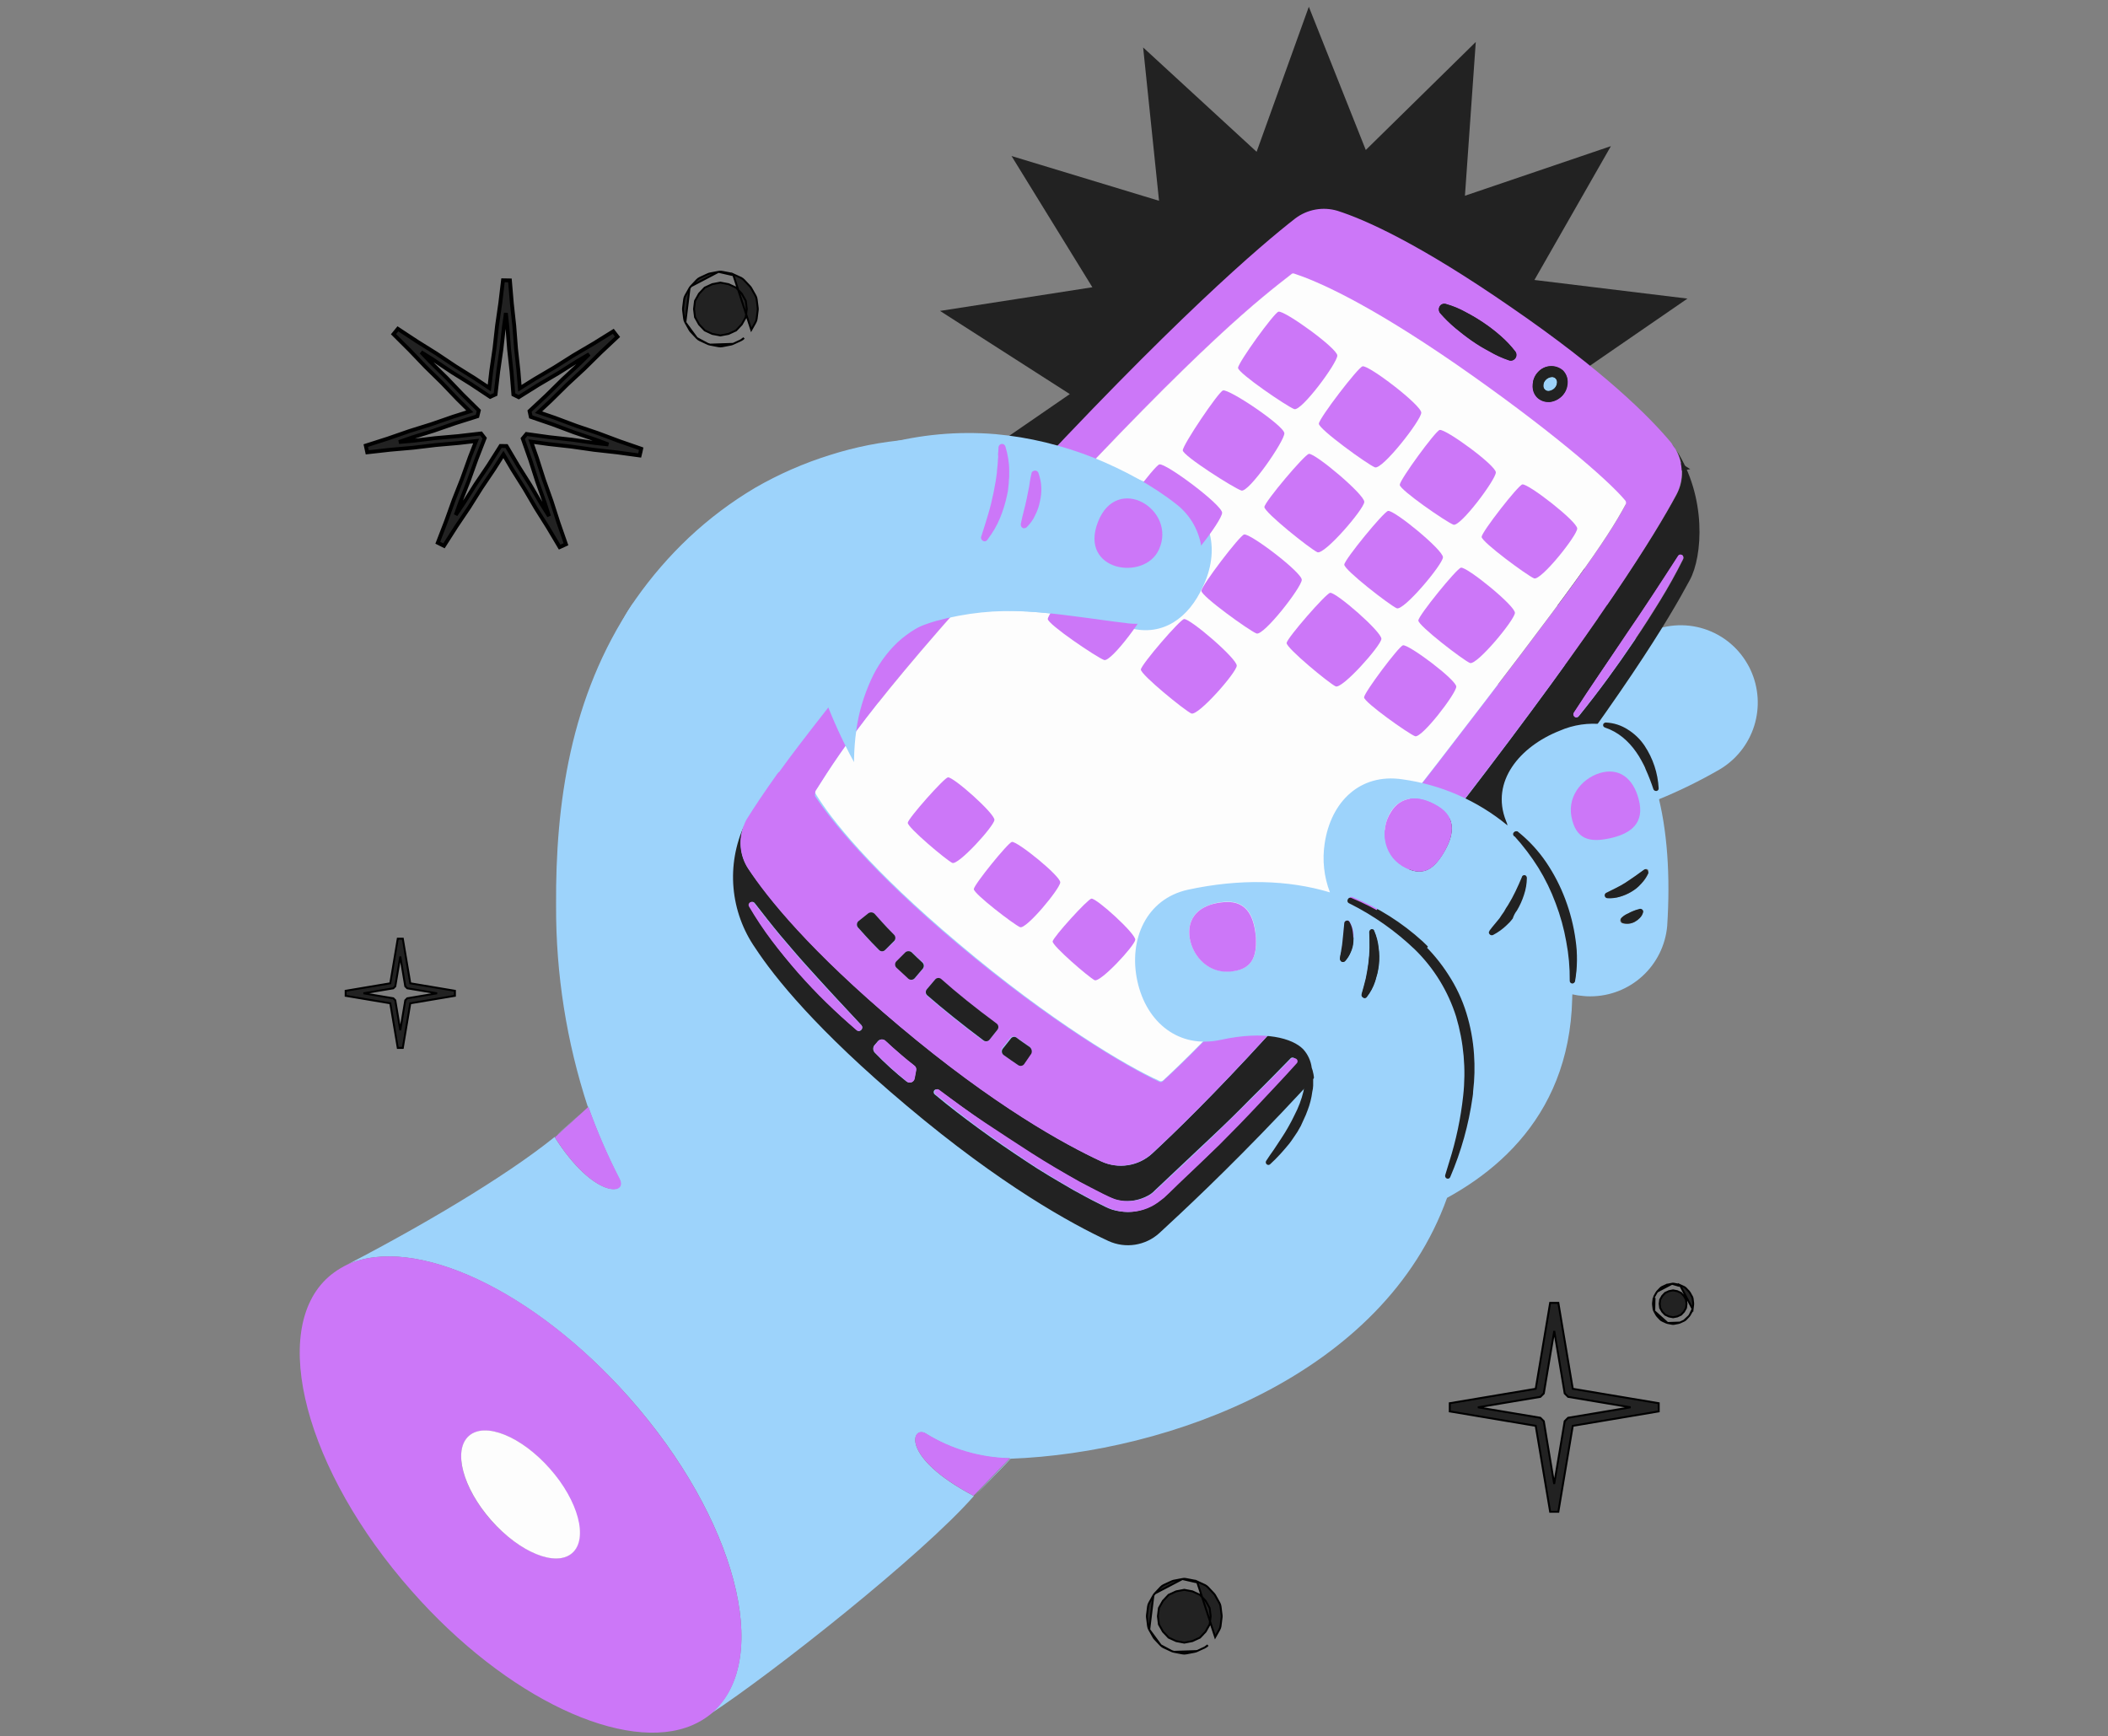 <svg width="522" height="430" viewBox="0 0 522 430" fill="none" xmlns="http://www.w3.org/2000/svg">
    <rect x="0" y="0" width="522" height="430" fill="#808080" stroke="none"/>
    <g clip-path="url(#clip0_8830_768)">
        <path d="M324.103 1.673L338.209 37.146L365.443 10.395L362.761 48.475L398.905 36.19L379.966 69.335L417.861 73.948L386.417 95.594L418.557 116.193L380.835 122.052L400.855 154.555L364.326 143.467L368.261 181.438L340.161 155.599L327.231 191.517L313.125 156.044L285.891 182.795L288.572 144.715L252.429 157L271.367 123.855L233.473 119.242L264.917 97.596L232.777 76.998L270.499 71.138L250.479 38.635L287.008 49.723L283.073 11.752L311.173 37.591L324.103 1.673Z" fill="#222222"/>
        <path d="M292.891 308.741C288.513 307.105 283.944 306.032 279.294 305.55C276.395 305.21 273.481 305.015 270.562 304.967C270.408 302.119 270.184 299.271 269.858 296.389C269.37 291.806 268.496 287.272 267.245 282.836C267.172 282.578 267.034 282.343 266.845 282.154C266.655 281.965 266.42 281.827 266.162 281.755C265.76 281.635 265.327 281.679 264.958 281.877C264.589 282.075 264.313 282.411 264.192 282.812V282.836C262.939 287.271 262.071 291.805 261.596 296.389C261.253 299.288 261.012 302.205 260.875 305.104C257.97 305.259 255.047 305.482 252.142 305.825C247.552 306.315 243.011 307.182 238.563 308.415C238.311 308.5 238.082 308.641 237.894 308.829C237.706 309.016 237.565 309.245 237.48 309.496C237.359 309.897 237.403 310.329 237.602 310.698C237.8 311.067 238.137 311.342 238.539 311.462H238.563C243.008 312.711 247.551 313.583 252.142 314.07C254.996 314.396 257.849 314.636 260.737 314.773C260.752 317.693 260.947 320.61 261.321 323.506C261.806 328.141 262.88 332.695 264.519 337.059C264.584 337.226 264.684 337.378 264.811 337.505C264.938 337.632 265.09 337.731 265.258 337.797C265.584 337.921 265.946 337.914 266.267 337.776C266.589 337.639 266.843 337.381 266.977 337.059C268.599 332.69 269.673 328.138 270.174 323.506C270.518 320.641 270.672 317.793 270.741 314.928C273.614 314.885 276.482 314.696 279.336 314.362C283.984 313.871 288.552 312.799 292.932 311.171C293.175 311.065 293.382 310.892 293.528 310.671C293.673 310.45 293.751 310.191 293.751 309.927C293.751 309.662 293.673 309.404 293.528 309.183C293.382 308.962 293.175 308.788 292.932 308.683L292.891 308.741Z" fill="#9DD3FB"/>
        <path d="M338.668 113.044C336.706 111.843 334.565 110.963 332.325 110.436C331.826 110.316 331.311 110.196 330.812 110.11C330.728 109.479 330.601 108.854 330.434 108.24C329.872 105.917 328.778 103.756 327.237 101.927L327.048 101.738C326.709 101.478 326.285 101.353 325.86 101.388C325.434 101.423 325.036 101.615 324.744 101.927C323.219 103.766 322.126 105.923 321.547 108.24C321.41 108.755 321.307 109.287 321.221 109.801C318.319 110.263 315.591 111.483 313.314 113.335L313.142 113.507C312.879 113.843 312.751 114.265 312.783 114.69C312.815 115.114 313.004 115.512 313.314 115.806C315.157 117.341 317.326 118.438 319.656 119.014C320.268 119.167 320.888 119.287 321.513 119.374C321.616 119.889 321.736 120.386 321.857 120.901C322.388 123.13 323.269 125.261 324.469 127.215C324.572 127.415 324.714 127.593 324.886 127.739C325.058 127.885 325.257 127.996 325.472 128.065C325.686 128.134 325.913 128.16 326.138 128.142C326.363 128.124 326.582 128.062 326.783 127.959C327.104 127.796 327.366 127.535 327.529 127.215C328.718 125.258 329.594 123.128 330.125 120.901C330.279 120.284 330.417 119.683 330.52 119.083C331.122 118.98 331.723 118.842 332.239 118.705C334.479 118.179 336.62 117.298 338.582 116.098C338.814 115.957 339.008 115.763 339.149 115.531C339.413 115.137 339.511 114.655 339.42 114.189C339.33 113.723 339.06 113.312 338.668 113.044Z" fill="#9DD3FB"/>
        <path d="M161.154 225.038C160.542 224.879 159.922 224.753 159.297 224.66C159.194 224.163 159.074 223.648 158.954 223.15C158.427 220.915 157.545 218.777 156.341 216.82C156.199 216.589 156.005 216.395 155.774 216.254C155.369 215.999 154.879 215.915 154.413 216.02C153.946 216.125 153.54 216.411 153.285 216.815C152.094 218.777 151.218 220.913 150.689 223.145C150.534 223.746 150.414 224.346 150.294 224.947C149.692 225.067 149.09 225.187 148.575 225.341C146.338 225.869 144.198 226.743 142.232 227.932C142.002 228.082 141.808 228.281 141.665 228.515C141.41 228.919 141.326 229.408 141.431 229.874C141.537 230.34 141.824 230.744 142.229 230.999C144.194 232.188 146.334 233.062 148.571 233.59C149.07 233.727 149.586 233.83 150.084 233.933C150.169 234.558 150.295 235.177 150.462 235.786C151.026 238.113 152.12 240.28 153.659 242.116L153.848 242.288C154.17 242.57 154.591 242.714 155.019 242.687C155.446 242.66 155.846 242.464 156.129 242.144L156.152 242.116C157.685 240.275 158.778 238.111 159.349 235.786C159.486 235.271 159.59 234.756 159.693 234.242C160.221 234.193 160.741 234.078 161.24 233.899C163.572 233.337 165.743 232.245 167.583 230.708L167.754 230.519C168.017 230.183 168.145 229.761 168.113 229.336C168.081 228.911 167.892 228.513 167.583 228.22C165.716 226.675 163.515 225.585 161.154 225.038Z" fill="#9DD3FB"/>
        <path d="M303.119 213.234C303.63 213.554 304.165 213.835 304.718 214.075V214.178C305.399 215.795 306.511 217.195 307.932 218.227C308.291 218.489 308.725 218.631 309.17 218.631C309.615 218.631 310.048 218.489 310.407 218.227C312.193 215.485 314.536 213.147 317.283 211.364C317.553 211.006 317.698 210.569 317.698 210.121C317.698 209.672 317.553 209.236 317.283 208.877C316.244 207.467 314.842 206.364 313.226 205.686H313.123C312.883 205.134 312.602 204.6 312.281 204.09C311.842 203.351 311.311 202.671 310.7 202.066C310.291 201.666 309.742 201.442 309.17 201.442C308.598 201.442 308.048 201.666 307.64 202.066C307.029 202.672 306.498 203.352 306.058 204.09C305.659 204.706 305.325 205.362 305.062 206.046C304.373 206.316 303.711 206.649 303.085 207.041C302.349 207.493 301.668 208.028 301.056 208.637C300.659 209.046 300.438 209.594 300.438 210.164C300.438 210.733 300.659 211.281 301.056 211.69C301.676 212.29 302.369 212.809 303.119 213.234Z" fill="#9DD3FB"/>
        <path d="M194.485 162.796H194.382C194.142 162.244 193.861 161.71 193.54 161.201C193.096 160.465 192.565 159.785 191.959 159.176C191.548 158.78 191 158.559 190.429 158.559C189.858 158.559 189.309 158.78 188.899 159.176C188.292 159.79 187.756 160.469 187.3 161.201C186.907 161.826 186.573 162.486 186.303 163.174C185.617 163.437 184.961 163.77 184.344 164.169C183.604 164.608 182.923 165.138 182.315 165.747C181.915 166.155 181.69 166.703 181.69 167.274C181.69 167.845 181.915 168.393 182.315 168.801C183.371 169.815 184.599 170.634 185.942 171.22V171.323C186.618 172.938 187.723 174.339 189.14 175.372C189.499 175.64 189.936 175.786 190.386 175.786C190.835 175.786 191.272 175.64 191.632 175.372C192.975 174.401 194.037 173.093 194.709 171.58C196.223 170.914 197.529 169.853 198.49 168.509C198.761 168.154 198.908 167.72 198.908 167.274C198.908 166.828 198.761 166.394 198.49 166.039C197.481 164.61 196.095 163.487 194.485 162.796Z" fill="#9DD3FB"/>
        <path d="M142.679 369.936H142.576C142.337 369.378 142.055 368.839 141.734 368.324C141.29 367.588 140.759 366.908 140.153 366.299C139.742 365.903 139.194 365.682 138.623 365.682C138.052 365.682 137.503 365.903 137.093 366.299C136.486 366.908 135.955 367.588 135.512 368.324C135.115 368.947 134.781 369.608 134.515 370.297C133.024 370.886 131.664 371.76 130.51 372.87C130.113 373.28 129.891 373.827 129.891 374.397C129.891 374.967 130.113 375.514 130.51 375.924C131.121 376.533 131.802 377.068 132.538 377.519C133.045 377.84 133.58 378.116 134.136 378.343V378.446C134.812 380.061 135.917 381.462 137.334 382.495C137.693 382.763 138.13 382.909 138.58 382.909C139.029 382.909 139.466 382.763 139.826 382.495C141.617 379.757 143.958 377.42 146.702 375.632C146.971 375.273 147.117 374.837 147.117 374.388C147.117 373.94 146.971 373.503 146.702 373.145C145.684 371.724 144.292 370.614 142.679 369.936Z" fill="#9DD3FB"/>
        <path d="M433.495 165.919C433.258 165.395 432.991 164.884 432.696 164.39C431.448 162.218 429.785 160.314 427.801 158.787C425.816 157.259 423.55 156.139 421.132 155.49C418.714 154.842 416.192 154.677 413.711 155.006C411.229 155.335 408.837 156.151 406.671 157.407C351.129 182.288 270.948 181.488 238.09 179.523C222.461 178.577 216.356 174.722 214.974 170.429L215.337 165.19C216.8 161.835 219.401 159.104 222.68 157.48C227.477 155.374 169.104 153.479 156.745 149.404C141.116 172.612 137.554 199.385 137.7 224.046V224.336C137.641 241.237 140.294 258.038 145.556 274.097C143.451 276.062 141.347 278.098 139.159 280.064C128.327 289.302 107.828 301.815 86.019 313.165C102.521 305.744 132.034 319.275 155.882 346.193C182.197 375.947 191.356 410.795 176.455 423.963C176.279 424.152 176.084 424.323 175.873 424.472C191.139 414.504 228.503 384.969 241.151 370.491C222.542 360.664 225.887 352.886 229.303 355.069C235.552 359.012 242.778 361.128 250.166 361.179L241.37 370.345C242.533 369.181 243.769 368.018 244.859 366.854L247.912 363.726C248.711 362.925 249.511 362.052 250.239 361.252C289.42 359.797 342.632 340.518 358.333 296.65C376.943 286.464 394.106 267.331 388.138 231.902L410.818 197.927C415.965 195.819 420.964 193.365 425.78 190.581C429.898 188.165 432.969 184.3 434.396 179.741C435.822 175.182 435.501 170.254 433.495 165.919ZM137.35 281.591C137.35 281.591 144.255 275.407 145.637 274.025C147.788 280.104 150.338 286.033 153.27 291.776C155.588 296 147.078 296.941 137.338 281.591H137.35Z" fill="#9DD3FB"/>
        <path d="M155.868 346.193C132.103 319.202 102.517 305.744 86.015 313.165C85.434 313.456 84.852 313.747 84.271 314.11C83.24 314.722 82.266 315.427 81.363 316.216C66.461 329.388 75.624 364.233 101.936 393.997C125.488 420.769 154.93 434.3 171.43 427.244C173.044 426.549 174.56 425.643 175.937 424.551C176.155 424.411 176.301 424.187 176.518 424.043C191.348 410.795 182.189 375.948 155.868 346.193ZM121.638 376.53C114.587 368.528 112.115 359.215 116.114 355.65C120.112 352.086 129.125 355.723 136.104 363.726C143.084 371.729 145.627 381.04 141.629 384.606C137.701 388.1 128.759 384.46 121.638 376.53Z" fill="#CC77F8"/>
        <path d="M141.707 384.607C145.709 381.069 143.222 371.708 136.153 363.698C129.083 355.688 120.108 352.063 116.106 355.6C112.104 359.138 114.59 368.499 121.66 376.509C128.729 384.519 137.704 388.145 141.707 384.607Z" fill="#FDFDFD"/>
        <path d="M145.697 274.099C144.315 275.408 137.41 281.666 137.41 281.666C147.15 297.015 155.729 296.069 153.403 291.85C150.457 286.104 147.883 280.175 145.697 274.099Z" fill="#CC77F8"/>
        <path d="M229.294 354.996C225.878 352.813 222.534 360.598 241.072 370.418L241.289 370.201L250.085 361.106C242.734 360.96 235.556 358.851 229.294 354.996Z" fill="#CC77F8"/>
        <path d="M415.026 111.356C415.996 113.046 416.517 114.955 416.542 116.903C416.566 118.851 416.093 120.773 415.167 122.487C409.933 132.236 396.193 154.424 362.174 198.657C323.937 248.198 296.459 275.334 285.337 285.664C283.671 287.201 281.586 288.207 279.347 288.557C277.108 288.907 274.816 288.585 272.761 287.63C263.674 283.41 246.3 273.88 222.747 254.092C200.582 235.394 190.108 222.222 185.31 215.097C184.271 213.509 183.641 211.688 183.476 209.797C183.312 207.906 183.617 206.003 184.366 204.259C182.107 209.143 181.166 214.534 181.638 219.895C182.11 225.256 183.978 230.4 187.055 234.813C191.78 242.015 202.248 255.11 224.492 273.807C247.972 293.602 265.418 303.125 274.506 307.344C276.565 308.281 278.853 308.594 281.087 308.245C283.322 307.895 285.405 306.899 287.081 305.379C298.203 295.121 329.898 265.658 368.134 216.188C402.224 172.028 413.204 153.405 418.438 143.655C421.642 137.764 422.659 123.069 415.026 111.356ZM213.23 255.11C213.164 255.179 213.086 255.234 212.998 255.272C212.911 255.309 212.817 255.329 212.721 255.329C212.626 255.329 212.532 255.309 212.445 255.272C212.357 255.234 212.278 255.179 212.213 255.11C209.668 252.928 207.052 250.599 204.726 248.271C202.254 245.871 200.001 243.397 197.747 240.924C195.494 238.378 193.312 235.759 191.277 232.994C189.222 230.271 187.33 227.429 185.61 224.483C185.558 224.398 185.525 224.303 185.511 224.204C185.498 224.106 185.505 224.005 185.532 223.909C185.559 223.814 185.606 223.724 185.67 223.648C185.733 223.571 185.812 223.508 185.901 223.463C185.982 223.41 186.072 223.373 186.168 223.355C186.263 223.337 186.361 223.339 186.455 223.359C186.55 223.379 186.64 223.419 186.719 223.474C186.799 223.53 186.866 223.6 186.918 223.682C188.953 226.301 190.986 228.921 193.17 231.545C195.351 234.091 197.532 236.71 199.785 239.184C202.038 241.657 204.292 244.203 206.545 246.603L213.379 253.952C213.497 254.131 213.547 254.346 213.52 254.559C213.492 254.771 213.39 254.967 213.23 255.11ZM226.824 265.078L226.46 267.044C226.432 267.257 226.347 267.459 226.216 267.63C226.084 267.8 225.909 267.932 225.71 268.014C225.511 268.095 225.294 268.122 225.081 268.092C224.867 268.062 224.666 267.977 224.496 267.844C221.691 265.631 219.043 263.224 216.573 260.642C216.366 260.402 216.246 260.099 216.232 259.782C216.219 259.465 216.313 259.153 216.5 258.897L217.373 257.877C217.482 257.746 217.616 257.639 217.768 257.561C217.919 257.483 218.085 257.436 218.255 257.423C218.425 257.41 218.596 257.431 218.757 257.485C218.919 257.539 219.068 257.624 219.196 257.737C220.359 258.829 221.741 260.066 223.195 261.303C224.213 262.248 225.299 263.048 226.322 263.848C226.521 263.976 226.677 264.163 226.767 264.383C226.857 264.603 226.877 264.845 226.824 265.077V265.078ZM320.889 263.332C317.763 266.752 314.637 270.17 311.439 273.517C308.24 276.864 304.969 280.21 301.77 283.485C298.499 286.76 295.083 289.961 291.739 293.089L289.268 295.489L288.032 296.653C287.555 297.081 287.045 297.47 286.506 297.817C284.373 299.309 281.839 300.12 279.236 300.145C277.931 300.13 276.634 299.934 275.383 299.564C274.784 299.365 274.201 299.122 273.639 298.836L272.04 298.036C269.935 297.017 267.895 295.853 265.867 294.762C261.869 292.434 257.799 290.105 253.943 287.487C250.09 284.94 246.238 282.322 242.457 279.557C238.677 276.793 235.043 274.028 231.481 271.045C231.404 270.988 231.34 270.916 231.291 270.834C231.242 270.752 231.21 270.66 231.197 270.566C231.184 270.471 231.19 270.374 231.215 270.282C231.24 270.189 231.282 270.103 231.341 270.027C231.465 269.885 231.636 269.792 231.823 269.766C232.01 269.74 232.2 269.783 232.358 269.887C236.066 272.578 239.774 275.271 243.626 277.962C247.478 280.581 251.259 283.127 255.184 285.528C259.036 288.002 263.04 290.33 267.033 292.585C268.997 293.675 271.031 294.768 273.065 295.713L274.591 296.44C275.101 296.659 275.537 296.805 276.046 297.022C277.029 297.35 278.063 297.498 279.099 297.459C281.162 297.429 283.176 296.824 284.915 295.713C285.338 295.416 285.728 295.074 286.078 294.695L287.314 293.531L289.857 291.13C293.202 288.002 296.545 284.801 299.889 281.672C303.234 278.542 306.577 275.271 309.775 271.997C313.047 268.796 316.318 265.449 319.517 262.169C319.58 262.084 319.662 262.015 319.757 261.968C319.851 261.921 319.956 261.896 320.062 261.896C320.167 261.896 320.272 261.921 320.366 261.968C320.461 262.015 320.543 262.084 320.607 262.169C321.18 262.53 321.18 262.967 320.889 263.33V263.332ZM416.772 138.566C415.026 142.058 413.137 145.478 411.101 148.752C409.065 152.098 406.957 155.374 404.777 158.58C400.416 165.055 395.835 171.311 390.966 177.349C390.909 177.426 390.837 177.491 390.755 177.54C390.672 177.588 390.581 177.62 390.486 177.633C390.391 177.646 390.295 177.64 390.202 177.616C390.11 177.591 390.023 177.548 389.947 177.489C389.87 177.433 389.804 177.361 389.755 177.279C389.706 177.196 389.673 177.105 389.66 177.01C389.647 176.915 389.653 176.818 389.679 176.725C389.704 176.632 389.748 176.546 389.807 176.47C394.024 169.923 398.459 163.521 402.747 157.119C407.109 150.717 411.326 144.242 415.541 137.767C415.665 137.605 415.84 137.489 416.037 137.436C416.234 137.384 416.443 137.398 416.631 137.477C416.76 137.623 416.842 137.805 416.867 137.999C416.892 138.193 416.859 138.39 416.772 138.565V138.566Z" fill="#222222"/>
        <path d="M185.242 215.097C189.967 222.299 200.434 235.394 222.679 254.092C246.158 273.879 263.605 283.409 272.691 287.63C274.75 288.567 277.038 288.88 279.273 288.53C281.508 288.181 283.592 287.185 285.268 285.664C296.389 275.407 323.867 248.198 362.104 198.656C396.194 154.496 409.863 132.308 415.097 122.486C416.007 120.767 416.47 118.848 416.446 116.903C416.421 114.958 415.909 113.051 414.957 111.355V111.284C414.593 110.774 414.23 110.265 413.867 109.683C408.488 103.208 397.147 91.853 374.177 76.073C351.345 60.285 338.042 54.393 331.209 52.211C329.439 51.679 327.568 51.572 325.749 51.9C323.931 52.228 322.215 52.981 320.742 54.098C312.236 60.718 290.58 79.123 249.502 123.574C209.38 166.933 191.711 192.031 185.096 202.581C184.835 202.969 184.616 203.383 184.442 203.817C184.376 203.93 184.329 204.053 184.302 204.181C183.55 205.938 183.242 207.853 183.406 209.757C183.57 211.661 184.201 213.495 185.242 215.097ZM219.191 235.322C218.976 235.499 218.706 235.595 218.428 235.595C218.15 235.595 217.88 235.499 217.665 235.322C215.122 232.703 213.376 230.738 212.431 229.721C212.337 229.612 212.265 229.486 212.221 229.35C212.177 229.213 212.161 229.07 212.174 228.927C212.187 228.784 212.229 228.645 212.298 228.519C212.366 228.393 212.459 228.282 212.571 228.193L215.043 226.227C215.151 226.134 215.277 226.063 215.413 226.019C215.55 225.975 215.693 225.959 215.836 225.973C215.978 225.986 216.117 226.027 216.243 226.095C216.369 226.163 216.48 226.256 216.569 226.368C217.442 227.387 219.041 229.132 221.44 231.606C221.616 231.821 221.713 232.091 221.713 232.37C221.713 232.648 221.616 232.918 221.44 233.134L219.191 235.322ZM228.569 239.905L226.534 242.306C226.44 242.414 226.326 242.502 226.198 242.565C226.069 242.627 225.929 242.663 225.786 242.67C225.644 242.677 225.501 242.655 225.367 242.605C225.233 242.554 225.111 242.478 225.007 242.379C223.989 241.361 222.972 240.487 222.026 239.614C221.923 239.516 221.84 239.397 221.784 239.266C221.728 239.135 221.699 238.993 221.699 238.85C221.699 238.708 221.728 238.566 221.784 238.435C221.84 238.304 221.923 238.185 222.026 238.087L224.281 235.831C224.496 235.653 224.766 235.557 225.044 235.557C225.322 235.557 225.592 235.653 225.807 235.831C226.68 236.631 227.551 237.577 228.569 238.377C228.761 238.585 228.868 238.858 228.867 239.142C228.867 239.425 228.759 239.697 228.567 239.905H228.569ZM246.961 255.037L244.997 257.51C244.808 257.719 244.552 257.855 244.273 257.895C243.995 257.935 243.711 257.876 243.471 257.73C238.164 253.798 233.51 250.018 229.582 246.598C229.37 246.408 229.237 246.145 229.211 245.861C229.185 245.578 229.267 245.295 229.442 245.07L231.478 242.669C231.667 242.457 231.93 242.324 232.213 242.298C232.496 242.272 232.779 242.354 233.004 242.529C236.856 245.874 241.508 249.658 246.671 253.513C246.805 253.58 246.923 253.677 247.014 253.797C247.104 253.916 247.166 254.056 247.194 254.203C247.222 254.351 247.215 254.503 247.174 254.648C247.133 254.792 247.059 254.926 246.958 255.037H246.961ZM255.248 260.785L253.507 263.33C253.336 263.562 253.084 263.721 252.801 263.775C252.518 263.829 252.225 263.775 251.98 263.622C250.817 262.749 249.581 261.948 248.419 261.148C248.299 261.058 248.198 260.944 248.122 260.815C248.047 260.685 247.997 260.542 247.977 260.393C247.957 260.244 247.966 260.093 248.005 259.948C248.043 259.803 248.11 259.667 248.201 259.548L250.165 257.074C250.341 256.869 250.584 256.734 250.851 256.694C251.118 256.654 251.391 256.712 251.618 256.856C252.637 257.583 253.8 258.384 254.89 259.184C255.02 259.264 255.133 259.37 255.222 259.494C255.31 259.619 255.373 259.76 255.406 259.909C255.439 260.058 255.442 260.213 255.414 260.363C255.387 260.514 255.329 260.657 255.245 260.785H255.248ZM380.786 92.222C381.549 91.347 382.628 90.81 383.786 90.729C384.944 90.647 386.087 91.027 386.965 91.786C387.386 92.183 387.71 92.672 387.912 93.215C388.113 93.757 388.187 94.339 388.128 94.915C388.052 96.074 387.591 97.174 386.82 98.042C386.016 98.898 384.934 99.44 383.767 99.569H383.404C382.411 99.576 381.452 99.213 380.713 98.55C380.292 98.153 379.968 97.664 379.766 97.122C379.565 96.579 379.491 95.998 379.55 95.422C379.552 94.239 379.992 93.099 380.786 92.222ZM356.797 75.563C356.963 75.416 357.163 75.313 357.378 75.262C357.594 75.211 357.819 75.215 358.033 75.272C359.761 75.736 361.423 76.421 362.976 77.309C364.529 78.12 366.033 79.019 367.482 80.001C368.926 80.986 370.31 82.055 371.628 83.202C372.949 84.379 374.166 85.669 375.263 87.057C375.373 87.205 375.453 87.374 375.497 87.553C375.542 87.731 375.552 87.918 375.525 88.1C375.498 88.283 375.435 88.458 375.34 88.617C375.246 88.775 375.121 88.913 374.972 89.023C374.802 89.161 374.599 89.253 374.383 89.291C374.166 89.33 373.944 89.312 373.736 89.242C372.08 88.647 370.475 87.916 368.939 87.059C367.412 86.185 365.958 85.313 364.504 84.367C363.122 83.349 361.742 82.33 360.436 81.239C359.07 80.116 357.805 78.874 356.657 77.528C356.536 77.391 356.444 77.23 356.386 77.056C356.328 76.883 356.304 76.699 356.317 76.516C356.33 76.334 356.379 76.155 356.462 75.992C356.544 75.828 356.658 75.682 356.797 75.563ZM201.961 195.964C208.722 185.197 217.445 171.738 256.554 129.471C297.837 84.802 312.382 73.816 319.65 68.137C319.788 68.005 319.969 67.927 320.16 67.918C320.262 67.907 320.365 67.933 320.45 67.991C325.684 69.665 337.897 74.83 360.572 90.472C383.398 106.258 398.155 119.062 402.377 124.154C402.495 124.295 402.565 124.469 402.578 124.652C402.591 124.835 402.546 125.017 402.45 125.173C397.581 134.123 389.725 145.257 355.707 189.417C317.47 238.96 298.062 258.457 288.03 267.696C287.88 267.865 287.672 267.969 287.448 267.987C287.322 268.006 287.193 267.98 287.084 267.914C279.088 264.203 260.189 253.146 237.283 233.866C215.329 215.389 205.661 202.948 201.808 197.128C201.777 196.733 201.83 196.337 201.961 195.964Z" fill="#CC77F8"/>
        <path d="M413.862 109.755C414.267 110.259 414.631 110.794 414.952 111.355C414.657 110.779 414.291 110.241 413.862 109.755Z" fill="#222222"/>
        <path d="M237.363 233.649C260.261 252.999 279.162 264.13 287.165 267.696C287.279 267.748 287.403 267.773 287.529 267.768C287.749 267.736 287.953 267.634 288.111 267.477C298.141 258.165 317.478 238.741 355.788 189.198C389.807 145.114 397.659 133.982 402.53 124.96C402.626 124.804 402.671 124.622 402.658 124.439C402.645 124.256 402.574 124.082 402.457 123.942C398.24 118.85 383.412 106.046 360.658 90.258C337.977 74.617 325.838 69.524 320.537 67.779C320.464 67.779 320.396 67.706 320.246 67.706C320.151 67.704 320.056 67.722 319.968 67.76C319.88 67.797 319.801 67.853 319.737 67.924C312.467 73.599 298.002 84.512 256.639 129.252C217.531 171.592 208.801 185.052 202.046 195.746C201.94 195.881 201.883 196.047 201.883 196.218C201.883 196.39 201.94 196.556 202.046 196.691C205.741 202.729 215.41 215.17 237.363 233.649Z" fill="#FDFDFD"/>
        <path d="M356.58 77.527C357.748 78.855 359.011 80.095 360.36 81.238C361.668 82.329 363.05 83.42 364.428 84.366C365.836 85.374 367.319 86.273 368.862 87.058C370.376 87.961 371.985 88.693 373.66 89.241C373.867 89.314 374.09 89.333 374.307 89.295C374.524 89.256 374.727 89.162 374.896 89.022C375.184 88.791 375.373 88.461 375.427 88.096C375.481 87.731 375.395 87.36 375.186 87.056C374.129 85.634 372.909 84.34 371.552 83.201C370.253 82.032 368.868 80.962 367.409 80C365.965 79.007 364.46 78.109 362.902 77.308C361.325 76.468 359.669 75.786 357.958 75.271C357.744 75.21 357.518 75.204 357.302 75.255C357.086 75.306 356.886 75.412 356.722 75.562C356.473 75.822 356.323 76.16 356.298 76.519C356.272 76.878 356.373 77.235 356.582 77.527H356.58Z" fill="#222222"/>
        <path d="M383.622 96.879C384.157 96.817 384.65 96.557 385.004 96.15C385.359 95.776 385.565 95.285 385.585 94.769C385.6 94.395 385.47 94.03 385.222 93.75C385.1 93.624 384.952 93.526 384.789 93.464C384.626 93.401 384.451 93.374 384.276 93.386C383.694 93.428 383.149 93.688 382.75 94.115C382.395 94.489 382.188 94.981 382.169 95.496C382.15 95.689 382.176 95.883 382.244 96.064C382.311 96.245 382.419 96.409 382.559 96.542C382.699 96.675 382.868 96.775 383.052 96.833C383.236 96.892 383.431 96.907 383.622 96.879Z" fill="#9DD3FB"/>
        <path d="M383.476 99.498H383.84C384.998 99.338 386.071 98.801 386.894 97.97C387.706 97.129 388.173 96.012 388.201 94.842C388.237 94.269 388.152 93.694 387.952 93.155C387.751 92.616 387.44 92.125 387.038 91.714C386.16 90.957 385.018 90.578 383.862 90.66C382.706 90.741 381.629 91.278 380.866 92.151C380.053 92.992 379.585 94.109 379.557 95.279C379.521 95.853 379.606 96.428 379.806 96.967C380.007 97.505 380.318 97.996 380.72 98.407C381.082 98.765 381.513 99.046 381.987 99.234C382.461 99.421 382.967 99.511 383.476 99.498ZM382.75 94.042C383.149 93.616 383.694 93.356 384.276 93.315C384.623 93.325 384.957 93.453 385.222 93.678C385.348 93.814 385.446 93.975 385.508 94.15C385.571 94.325 385.597 94.511 385.585 94.696C385.546 95.208 385.342 95.693 385.004 96.079C384.63 96.46 384.147 96.714 383.622 96.806C383.425 96.842 383.221 96.827 383.031 96.764C382.84 96.7 382.669 96.59 382.532 96.443C382.405 96.307 382.307 96.146 382.245 95.971C382.182 95.796 382.157 95.609 382.169 95.424C382.162 95.165 382.21 94.908 382.31 94.67C382.41 94.432 382.56 94.218 382.75 94.042Z" fill="#222222"/>
        <path d="M416.552 137.474C416.466 137.407 416.365 137.361 416.258 137.34C416.151 137.319 416.041 137.322 415.936 137.35C415.83 137.378 415.733 137.43 415.651 137.502C415.569 137.574 415.504 137.664 415.462 137.764C411.254 144.312 407.03 150.787 402.668 157.116C398.38 163.59 393.945 169.921 389.73 176.467C389.623 176.625 389.579 176.816 389.605 177.004C389.631 177.192 389.725 177.364 389.87 177.486C389.941 177.555 390.027 177.607 390.121 177.638C390.215 177.669 390.315 177.677 390.413 177.664C390.511 177.65 390.605 177.615 390.687 177.56C390.77 177.505 390.838 177.432 390.888 177.346C395.831 171.309 400.338 165.052 404.699 158.577C406.881 155.376 408.988 152.028 411.024 148.749C413.059 145.402 414.952 142.055 416.694 138.563C416.817 138.399 416.871 138.193 416.844 137.99C416.818 137.786 416.713 137.601 416.552 137.474Z" fill="#CC77F8"/>
        <path d="M319.724 262.164C316.525 265.438 313.254 268.785 309.984 271.992C306.712 275.266 303.368 278.467 300.096 281.668C296.753 284.796 293.409 288.069 290.066 291.125L287.521 293.526L286.285 294.69C285.922 295.054 285.486 295.344 285.122 295.708C283.398 296.851 281.375 297.459 279.307 297.454C278.274 297.452 277.246 297.305 276.253 297.018C275.757 296.855 275.272 296.661 274.8 296.436L273.274 295.708C271.238 294.69 269.205 293.602 267.241 292.58C263.243 290.325 259.245 287.997 255.393 285.523C251.54 283.05 247.687 280.503 243.834 277.957C239.982 275.412 236.346 272.719 232.567 269.882C232.49 269.825 232.403 269.783 232.311 269.759C232.218 269.735 232.122 269.73 232.028 269.744C231.933 269.757 231.842 269.789 231.76 269.838C231.678 269.886 231.606 269.951 231.549 270.027C231.492 270.104 231.45 270.191 231.426 270.283C231.402 270.376 231.397 270.472 231.411 270.567C231.424 270.661 231.456 270.752 231.505 270.834C231.553 270.917 231.618 270.988 231.694 271.046C235.329 273.956 238.964 276.794 242.671 279.558C246.451 282.249 250.231 284.869 254.157 287.488C258.009 290.034 262.013 292.435 266.081 294.763C268.117 295.854 270.149 297.018 272.254 298.037L273.853 298.837C274.416 299.123 274.999 299.366 275.598 299.564C276.847 299.946 278.145 300.141 279.45 300.146C282.056 300.145 284.597 299.331 286.72 297.818C287.229 297.454 287.737 297.018 288.246 296.654L289.482 295.49L291.954 293.089C295.299 289.961 298.642 286.687 301.986 283.486C305.258 280.212 308.528 276.867 311.653 273.518C314.779 270.17 317.979 266.825 321.104 263.334C321.177 263.26 321.233 263.172 321.27 263.075C321.306 262.978 321.321 262.875 321.314 262.771C321.307 262.668 321.278 262.567 321.23 262.476C321.181 262.385 321.113 262.305 321.031 262.242C320.843 262.107 320.62 262.028 320.389 262.014C320.157 262.001 319.927 262.053 319.724 262.164Z" fill="#CC77F8"/>
        <path d="M223.26 261.294C221.807 260.057 220.425 258.82 219.262 257.728C219.134 257.615 218.985 257.53 218.823 257.476C218.661 257.422 218.491 257.401 218.321 257.414C218.151 257.427 217.985 257.474 217.834 257.552C217.682 257.63 217.548 257.738 217.438 257.868L216.566 258.888C216.382 259.145 216.29 259.457 216.303 259.773C216.316 260.089 216.434 260.391 216.639 260.633C219.127 263.196 221.774 265.602 224.562 267.835C224.732 267.968 224.933 268.053 225.146 268.083C225.359 268.113 225.576 268.086 225.776 268.005C225.975 267.923 226.149 267.791 226.281 267.621C226.413 267.45 226.497 267.248 226.526 267.035L226.889 265.069C226.936 264.854 226.919 264.63 226.842 264.423C226.764 264.217 226.629 264.037 226.453 263.905C225.369 263.039 224.279 262.164 223.26 261.294Z" fill="#CC77F8"/>
        <path d="M213.303 253.946L206.398 246.597C204.07 244.124 201.816 241.651 199.636 239.177C197.383 236.704 195.203 234.085 193.021 231.538C190.917 228.993 188.806 226.3 186.77 223.676C186.656 223.522 186.49 223.414 186.302 223.374C186.115 223.333 185.919 223.363 185.752 223.457C185.665 223.504 185.588 223.568 185.526 223.644C185.464 223.721 185.418 223.81 185.391 223.905C185.363 224 185.356 224.1 185.368 224.198C185.38 224.296 185.412 224.391 185.461 224.477C187.183 227.423 189.076 230.265 191.132 232.989C193.167 235.68 195.34 238.298 197.602 240.918C199.855 243.464 202.181 245.937 204.58 248.265C207.051 250.666 209.523 252.922 212.067 255.104C212.132 255.173 212.211 255.228 212.299 255.266C212.386 255.304 212.481 255.323 212.576 255.323C212.671 255.323 212.765 255.304 212.853 255.266C212.941 255.228 213.02 255.173 213.085 255.104C213.189 255.054 213.28 254.98 213.35 254.889C213.42 254.797 213.467 254.69 213.488 254.577C213.51 254.464 213.504 254.347 213.471 254.236C213.439 254.126 213.381 254.024 213.303 253.94V253.946Z" fill="#CC77F8"/>
        <path d="M246.739 253.436C241.505 249.581 236.919 245.87 233.074 242.452C232.966 242.358 232.839 242.287 232.703 242.244C232.567 242.2 232.423 242.184 232.28 242.197C232.138 242.21 231.999 242.252 231.873 242.32C231.747 242.388 231.636 242.48 231.546 242.592L229.512 244.993C229.419 245.101 229.348 245.228 229.304 245.364C229.26 245.501 229.244 245.644 229.257 245.787C229.27 245.93 229.312 246.069 229.38 246.195C229.448 246.321 229.541 246.432 229.652 246.522C233.58 249.94 238.303 253.724 243.541 257.652C243.655 257.74 243.785 257.804 243.924 257.84C244.063 257.877 244.208 257.885 244.351 257.865C244.493 257.844 244.63 257.796 244.753 257.722C244.876 257.647 244.984 257.549 245.069 257.433L247.033 254.96C247.114 254.841 247.172 254.707 247.201 254.565C247.231 254.424 247.232 254.278 247.205 254.136C247.178 253.995 247.122 253.86 247.042 253.74C246.962 253.619 246.859 253.516 246.739 253.436Z" fill="#222222"/>
        <path d="M225.732 235.83C225.516 235.654 225.247 235.557 224.968 235.557C224.69 235.557 224.42 235.654 224.205 235.83L221.951 238.086C221.758 238.294 221.651 238.567 221.651 238.85C221.651 239.134 221.758 239.406 221.951 239.614C222.896 240.487 223.842 241.361 224.932 242.378C225.148 242.561 225.426 242.656 225.709 242.642C225.993 242.628 226.26 242.508 226.458 242.305L228.494 239.905C228.677 239.688 228.771 239.41 228.757 239.127C228.744 238.843 228.623 238.575 228.421 238.377C227.555 237.577 226.606 236.704 225.732 235.83Z" fill="#222222"/>
        <path d="M221.441 231.539C218.969 229.065 217.443 227.247 216.57 226.301C216.373 226.103 216.111 225.98 215.833 225.954C215.554 225.929 215.275 226.002 215.044 226.16L212.572 228.126C212.36 228.315 212.227 228.578 212.201 228.862C212.175 229.146 212.258 229.428 212.432 229.653C213.378 230.671 215.05 232.635 217.666 235.255C217.764 235.359 217.883 235.441 218.014 235.498C218.145 235.554 218.286 235.583 218.429 235.583C218.572 235.583 218.713 235.554 218.845 235.498C218.976 235.441 219.094 235.359 219.192 235.255L221.447 233.001C221.624 232.798 221.721 232.538 221.719 232.269C221.718 232 221.62 231.74 221.441 231.539Z" fill="#222222"/>
        <path d="M255.028 259.33C253.936 258.53 252.773 257.801 251.756 257.001C251.649 256.913 251.525 256.848 251.391 256.811C251.257 256.774 251.117 256.766 250.98 256.786C250.843 256.807 250.711 256.856 250.595 256.931C250.478 257.006 250.378 257.104 250.301 257.22L248.337 259.694C248.241 259.811 248.171 259.947 248.129 260.093C248.088 260.239 248.078 260.392 248.098 260.542C248.119 260.692 248.17 260.837 248.249 260.966C248.328 261.095 248.432 261.207 248.556 261.294C249.719 262.095 250.882 262.967 252.118 263.767C252.236 263.851 252.37 263.91 252.512 263.941C252.654 263.973 252.801 263.975 252.943 263.947C253.086 263.92 253.221 263.864 253.342 263.784C253.462 263.703 253.565 263.598 253.644 263.476L255.39 260.931C255.505 260.66 255.532 260.359 255.467 260.072C255.402 259.785 255.248 259.525 255.028 259.33Z" fill="#222222"/>
        <path d="M291.664 122.922C286.793 120.668 281.776 118.557 276.615 116.666C271.346 114.794 265.984 113.191 260.551 111.865C248.862 108.966 236.785 107.96 224.778 108.883C218.259 109.41 211.821 110.679 205.588 112.665C199.102 114.68 192.86 117.411 186.978 120.808C181.096 124.3 175.612 128.423 170.622 133.102C165.735 137.714 161.327 142.808 157.464 148.307L156.308 149.988C155.26 151.537 154.337 153.166 153.546 154.861C151.178 160.267 150.555 166.278 151.766 172.055C152.977 177.833 155.96 183.087 160.299 187.085C164.639 191.083 170.117 193.625 175.97 194.356C181.823 195.087 187.758 193.97 192.946 191.162C198.616 183.232 211.841 166.719 211.841 166.719C212.942 165.329 214.162 164.039 215.488 162.862C220.166 158.609 225.764 155.497 231.844 153.769C239.153 151.766 246.742 150.98 254.306 151.441C258.469 151.668 262.617 152.105 266.736 152.751C270.953 153.478 275.242 154.423 279.531 155.442L279.967 155.583C287.963 157.62 294.36 153.037 297.849 145.325C302.059 136.6 300.387 126.997 291.664 122.922ZM253.506 122.341C253.366 122.995 253.289 123.651 253.143 124.307C252.818 125.612 252.303 126.862 251.616 128.017C251.519 128.171 251.365 128.279 251.188 128.32C251.011 128.361 250.825 128.33 250.671 128.235C250.549 128.178 250.448 128.085 250.383 127.967C250.317 127.849 250.291 127.714 250.307 127.581V127.508C250.448 126.271 250.671 125.107 250.744 123.87C250.817 123.287 250.817 122.706 250.884 122.124C250.92 121.542 250.92 120.96 250.884 120.378C250.884 119.187 250.811 117.996 250.665 116.814C250.525 115.65 250.375 114.34 250.23 113.176V113.103C250.207 112.921 250.254 112.736 250.362 112.587C250.47 112.439 250.63 112.337 250.811 112.303C250.946 112.27 251.088 112.289 251.209 112.357C251.33 112.424 251.421 112.535 251.465 112.666C252.153 113.822 252.668 115.072 252.992 116.377C253.345 117.657 253.515 118.981 253.5 120.308C253.611 120.981 253.613 121.668 253.506 122.341ZM259.398 123.796C259.332 123.865 259.253 123.92 259.166 123.958C259.078 123.995 258.984 124.015 258.889 124.015C258.793 124.015 258.699 123.995 258.612 123.958C258.524 123.92 258.445 123.865 258.38 123.796C258.269 123.701 258.193 123.574 258.162 123.432V123.359C258.089 122.851 258.089 122.341 258.022 121.832L257.949 120.45V119.067C257.926 118.554 257.974 118.04 258.089 117.54V117.399C258.106 117.305 258.143 117.215 258.198 117.136C258.253 117.057 258.325 116.991 258.408 116.943C258.491 116.894 258.583 116.864 258.679 116.855C258.775 116.846 258.871 116.858 258.962 116.89C259.102 116.89 259.252 117.03 259.325 117.109C259.747 117.585 260.09 118.125 260.342 118.709C260.567 119.265 260.69 119.856 260.705 120.456C260.709 121.696 260.237 122.891 259.388 123.796H259.398ZM290.728 131.658C290.473 132.714 290.007 133.707 289.36 134.579C288.713 135.451 287.897 136.184 286.961 136.734C286.025 137.285 284.988 137.641 283.912 137.782C282.836 137.922 281.742 137.845 280.696 137.554C275.754 136.391 275.754 131.517 276.768 127.296C277.783 123.074 279.385 121.33 284.401 122.494C289.337 123.651 291.664 127.433 290.718 131.652L290.728 131.658Z" fill="#9DD3FB"/>
        <path d="M284.323 122.414C279.307 121.25 277.708 123.069 276.69 127.216C275.671 131.363 275.673 136.236 280.618 137.473C281.664 137.772 282.759 137.855 283.838 137.717C284.917 137.58 285.957 137.225 286.895 136.674C287.832 136.122 288.649 135.386 289.294 134.51C289.94 133.634 290.401 132.636 290.65 131.577C291.665 127.433 289.338 123.651 284.323 122.414Z" fill="#CC77F8"/>
        <path d="M251.61 112.739C251.541 112.627 251.445 112.535 251.33 112.471C251.216 112.408 251.087 112.374 250.956 112.375C250.864 112.387 250.776 112.418 250.696 112.465C250.617 112.512 250.547 112.575 250.493 112.65C250.438 112.725 250.4 112.81 250.379 112.901C250.359 112.991 250.357 113.084 250.374 113.176V113.249C250.514 114.412 250.737 115.649 250.81 116.886C250.955 118.069 251.029 119.259 251.029 120.451V122.19C250.956 122.773 250.956 123.354 250.888 123.937C250.815 125.101 250.525 126.338 250.452 127.574V127.648C250.436 127.781 250.462 127.916 250.527 128.034C250.593 128.151 250.694 128.245 250.816 128.302C250.97 128.396 251.156 128.426 251.333 128.386C251.51 128.345 251.663 128.236 251.761 128.083C252.46 126.934 252.975 125.682 253.287 124.373C253.478 123.733 253.6 123.074 253.651 122.408C253.748 121.757 253.772 121.098 253.724 120.442C253.697 119.117 253.527 117.799 253.214 116.511C252.83 115.195 252.291 113.929 251.61 112.739Z" fill="#222222"/>
        <path d="M259.39 117.03C259.356 116.963 259.303 116.908 259.239 116.869C259.174 116.831 259.1 116.811 259.025 116.813C258.845 116.798 258.665 116.838 258.509 116.929C258.354 117.02 258.229 117.157 258.154 117.321V117.461C258.071 117.967 258.024 118.477 258.014 118.989V120.372L258.087 121.753C258.104 122.265 258.151 122.775 258.227 123.281V123.354C258.225 123.429 258.245 123.503 258.283 123.567C258.322 123.631 258.378 123.684 258.444 123.717C258.51 123.786 258.589 123.841 258.676 123.879C258.764 123.917 258.858 123.936 258.953 123.936C259.048 123.936 259.142 123.917 259.23 123.879C259.317 123.841 259.396 123.786 259.461 123.717C259.871 123.267 260.185 122.739 260.385 122.164C260.585 121.589 260.666 120.979 260.624 120.372C260.609 119.772 260.486 119.181 260.261 118.625C260.085 118.038 259.789 117.495 259.39 117.03Z" fill="#222222"/>
        <path d="M410.299 195.898H410.159C410.016 195.92 409.869 195.887 409.748 195.807C409.627 195.726 409.541 195.603 409.505 195.462C408.852 193.789 408.27 192.188 407.616 190.588C407.416 190.214 407.245 189.825 407.107 189.424L406.526 188.332C406.132 187.604 405.695 186.901 405.217 186.226C404.298 184.846 403.17 183.619 401.872 182.588C400.573 181.534 399.096 180.721 397.511 180.187C397.434 180.159 397.364 180.116 397.304 180.06C397.245 180.004 397.197 179.937 397.163 179.863C397.129 179.789 397.11 179.708 397.108 179.627C397.105 179.545 397.119 179.464 397.148 179.387C393.412 178.92 389.619 179.473 386.172 180.988C376.43 184.843 369.016 193.501 372.941 203.322C373.105 203.67 373.227 204.036 373.305 204.413C365.835 198.255 356.8 194.3 347.211 192.991C336.816 191.464 329.548 198.52 328.02 208.924C327.404 212.994 327.855 217.154 329.329 220.998C318.934 217.868 306.939 217.578 294.145 220.342C283.896 222.598 279.388 232.636 281.643 242.968C283.897 253.3 291.965 259.772 302.287 257.517C313.263 255.117 320.097 257.154 322.714 259.845C323.87 261.12 324.605 262.721 324.819 264.429C324.903 264.643 324.976 264.862 325.038 265.083L325.255 266.03L325.395 266.974C325.468 267.554 325.468 268.141 325.395 268.721C325.358 269.307 325.286 269.89 325.178 270.468C324.91 272.023 324.521 273.555 324.013 275.05C323.396 279.754 324.549 284.519 327.25 288.418C329.951 292.317 334.006 295.07 338.624 296.14C340.03 296.465 341.471 296.612 342.913 296.577C346.183 296.566 349.396 295.719 352.246 294.114C355.096 292.51 357.489 290.202 359.196 287.411C360.869 282.129 362.013 276.695 362.613 271.188C363.425 264.59 362.83 257.896 360.868 251.545C358.904 245.256 355.407 239.556 350.692 234.959C345.845 230.329 340.332 226.454 334.336 223.463C334.175 223.374 334.055 223.225 334 223.049C333.946 222.873 333.961 222.683 334.044 222.518C334.118 222.36 334.248 222.234 334.41 222.167C334.571 222.1 334.752 222.095 334.917 222.155C341.305 224.771 347.186 228.489 352.291 233.139C354.848 235.541 357.095 238.254 358.978 241.215C360.834 244.175 362.323 247.351 363.413 250.672C364.44 254.006 365.074 257.449 365.303 260.93C365.496 263.915 365.399 266.912 365.012 269.878C366.391 270.199 367.805 270.345 369.221 270.315C373.525 270.317 377.703 268.858 381.071 266.175C384.439 263.492 386.798 259.745 387.761 255.546C388.464 252.477 388.974 249.367 389.287 246.234C390.243 246.456 391.215 246.602 392.194 246.67C392.749 246.731 393.308 246.756 393.866 246.743C398.625 246.732 403.208 244.944 406.718 241.728C410.227 238.511 412.411 234.1 412.84 229.357C413.644 217.061 412.917 205.494 410.299 195.898ZM304.383 240.567C298.713 240.931 294.788 236.057 294.497 231.328C294.207 226.599 297.694 223.762 303.365 223.325C309.035 222.962 310.707 227.397 310.998 232.128C311.291 236.923 310.056 240.263 304.386 240.56L304.383 240.567ZM335.133 233.365C335.07 234.223 334.848 235.061 334.477 235.837C334.131 236.631 333.665 237.367 333.097 238.021C333.031 238.09 332.953 238.145 332.865 238.183C332.777 238.22 332.683 238.24 332.588 238.24C332.492 238.24 332.398 238.22 332.311 238.183C332.223 238.145 332.144 238.09 332.079 238.021C331.933 237.862 331.856 237.653 331.861 237.438V237.366C331.934 236.566 332.151 235.838 332.224 235.183C332.357 234.487 332.454 233.784 332.515 233.077L332.734 230.896C332.805 230.168 332.805 229.368 332.951 228.639V228.568C332.963 228.476 332.994 228.388 333.041 228.308C333.088 228.228 333.151 228.159 333.226 228.105C333.301 228.05 333.386 228.011 333.476 227.991C333.566 227.97 333.66 227.968 333.751 227.985C333.97 227.985 334.114 228.126 334.26 228.349C334.689 229.118 334.984 229.954 335.133 230.823C335.204 231.666 335.205 232.514 335.135 233.358L335.133 233.365ZM340.294 230.528C340.876 231.843 341.244 233.242 341.384 234.674C341.59 236.096 341.614 237.539 341.457 238.967C341.376 239.675 341.255 240.379 341.093 241.073C340.874 241.729 340.73 242.456 340.511 243.11C340.053 244.48 339.365 245.762 338.476 246.901C338.427 246.978 338.363 247.043 338.287 247.093C338.211 247.142 338.126 247.175 338.036 247.188C337.946 247.202 337.855 247.195 337.768 247.17C337.681 247.145 337.6 247.101 337.531 247.041C337.42 246.959 337.334 246.848 337.282 246.719C337.231 246.591 337.216 246.45 337.24 246.314V246.241C337.603 244.932 337.968 243.768 338.258 242.459C338.42 241.837 338.542 241.205 338.622 240.567C338.694 239.912 338.839 239.331 338.912 238.675C339.052 237.438 339.131 236.13 339.202 234.82C339.202 233.51 339.202 232.2 339.131 230.964V230.891C339.139 230.713 339.209 230.543 339.328 230.411C339.447 230.278 339.608 230.191 339.784 230.164C340.005 230.084 340.224 230.302 340.297 230.521L340.294 230.528ZM357.376 211.322C354.905 215.393 352.142 217.359 347.199 214.45C342.329 211.466 341.893 205.283 344.292 201.209C346.762 197.137 351.197 196.698 356.068 199.681C361.014 202.658 359.851 207.313 357.379 211.315L357.376 211.322ZM373.006 228.854C371.996 229.845 370.844 230.679 369.588 231.328C369.45 231.404 369.29 231.431 369.135 231.403C368.98 231.375 368.839 231.294 368.737 231.174C368.634 231.055 368.576 230.903 368.572 230.745C368.568 230.588 368.619 230.433 368.716 230.309V230.236C369.601 229.268 370.426 228.248 371.188 227.181C371.551 226.671 371.914 226.163 372.278 225.58C372.676 225.06 373.017 224.499 373.296 223.907C373.958 222.823 374.564 221.706 375.113 220.561C375.695 219.397 376.204 218.16 376.712 216.996V216.923C376.742 216.84 376.79 216.763 376.851 216.699C376.912 216.635 376.986 216.584 377.068 216.549C377.151 216.515 377.239 216.499 377.328 216.5C377.417 216.502 377.504 216.522 377.585 216.56C377.707 216.616 377.807 216.71 377.873 216.828C377.938 216.945 377.964 217.081 377.948 217.214C377.889 218.643 377.644 220.059 377.221 221.426C376.79 222.774 376.204 224.069 375.476 225.283C375.113 225.864 374.677 226.446 374.313 227.028C373.974 227.697 373.534 228.311 373.009 228.847L373.006 228.854ZM389.942 243.034C389.928 243.122 389.895 243.207 389.846 243.281C389.796 243.356 389.732 243.419 389.656 243.468C389.581 243.516 389.496 243.547 389.408 243.56C389.319 243.574 389.229 243.568 389.143 243.544C388.993 243.516 388.858 243.434 388.764 243.314C388.67 243.193 388.624 243.042 388.634 242.89C388.708 239.618 388.416 236.347 387.762 233.141C387.146 229.923 386.27 226.76 385.145 223.683C384.027 220.607 382.589 217.657 380.856 214.881C379.105 212.089 377.11 209.458 374.895 207.018C374.824 206.959 374.767 206.884 374.731 206.798C374.694 206.712 374.679 206.619 374.686 206.526C374.693 206.434 374.723 206.344 374.772 206.265C374.821 206.186 374.888 206.12 374.968 206.072C375.081 205.959 375.231 205.891 375.39 205.878C375.55 205.866 375.708 205.912 375.837 206.006C378.528 208.165 380.88 210.715 382.816 213.572C384.746 216.431 386.332 219.507 387.541 222.739C388.764 225.974 389.594 229.345 390.013 232.778C390.608 236.173 390.585 239.647 389.945 243.033L389.942 243.034ZM389.07 202.223C388.647 199.713 389.237 197.139 390.71 195.065C392.183 192.991 394.419 191.588 396.926 191.164C401.578 190.219 404.922 193.347 405.939 198.875C406.956 204.404 402.814 206.738 398.162 207.605C393.434 208.404 390.164 207.823 389.073 202.216L389.07 202.223ZM406.808 226.011C406.646 226.525 406.373 226.998 406.008 227.394C405.647 227.771 405.23 228.09 404.772 228.339C403.807 228.836 402.687 228.94 401.647 228.63C401.552 228.592 401.466 228.534 401.395 228.46C401.325 228.387 401.27 228.299 401.236 228.203C401.202 228.106 401.188 228.004 401.196 227.902C401.204 227.8 401.234 227.701 401.283 227.612C401.337 227.502 401.411 227.403 401.501 227.321L401.574 227.248C401.89 226.975 402.23 226.731 402.591 226.521C402.907 226.308 403.249 226.137 403.609 226.011C403.919 225.806 404.264 225.658 404.626 225.575C404.99 225.388 405.384 225.265 405.789 225.211L406.008 225.138C406.199 225.113 406.393 225.159 406.553 225.266C406.714 225.373 406.83 225.534 406.881 225.721C406.811 225.719 406.811 225.864 406.811 226.01L406.808 226.011ZM408.188 216.262C407.779 217.217 407.187 218.083 406.444 218.809C405.712 219.542 404.908 220.2 404.046 220.774C403.171 221.333 402.214 221.751 401.21 222.011C400.206 222.351 399.141 222.475 398.085 222.375C397.904 222.359 397.736 222.275 397.614 222.14C397.493 222.005 397.427 221.829 397.43 221.648C397.43 221.526 397.464 221.408 397.528 221.305C397.593 221.202 397.684 221.119 397.793 221.065H397.866C398.738 220.63 399.538 220.265 400.338 219.83C401.137 219.436 401.913 218.999 402.664 218.52C403.39 218.083 404.19 217.5 404.918 216.992L407.171 215.392L407.244 215.319C407.388 215.212 407.568 215.167 407.745 215.194C407.922 215.22 408.081 215.315 408.188 215.459V216.262Z" fill="#9DD3FB"/>
        <path d="M303.367 223.391C297.698 223.755 294.208 226.592 294.499 231.394C294.79 236.123 298.715 240.996 304.385 240.632C310.056 240.268 311.219 236.994 311 232.266C310.637 227.464 309.037 223.026 303.367 223.391Z" fill="#CC77F8"/>
        <path d="M356.145 199.674C351.275 196.691 346.767 197.128 344.368 201.202C343.017 203.348 342.564 205.941 343.109 208.419C343.653 210.897 345.15 213.061 347.276 214.443C352.147 217.426 354.982 215.389 357.454 211.315C359.853 207.313 361.016 202.658 356.145 199.674Z" fill="#CC77F8"/>
        <path d="M406.012 198.947C404.922 193.345 401.578 190.29 396.997 191.235C392.417 192.18 388.057 196.691 389.141 202.293C390.226 207.895 393.649 208.623 398.301 207.677C402.952 206.731 407.029 204.549 406.012 198.947Z" fill="#CC77F8"/>
        <path d="M365.012 261.148C364.783 257.667 364.149 254.224 363.121 250.891C362.092 247.546 360.6 244.362 358.688 241.432C356.803 238.472 354.556 235.76 351.999 233.358C346.894 228.708 341.014 224.989 334.626 222.372C334.545 222.335 334.458 222.315 334.369 222.313C334.28 222.311 334.192 222.328 334.11 222.362C334.028 222.396 333.953 222.447 333.892 222.511C333.831 222.576 333.783 222.652 333.753 222.736C333.704 222.816 333.672 222.905 333.661 222.998C333.649 223.091 333.657 223.185 333.684 223.275C333.712 223.364 333.758 223.447 333.82 223.517C333.882 223.587 333.958 223.644 334.044 223.682C340.044 226.665 345.559 230.54 350.4 235.176C355.101 239.785 358.596 245.482 360.577 251.763C362.468 258.127 363.061 264.807 362.321 271.405C361.722 276.913 360.578 282.348 358.905 287.63C358.542 288.72 358.251 289.884 357.888 290.975C357.829 291.14 357.833 291.321 357.901 291.482C357.968 291.644 358.093 291.774 358.251 291.849C358.332 291.886 358.419 291.906 358.508 291.908C358.597 291.91 358.685 291.893 358.767 291.859C358.849 291.825 358.923 291.774 358.984 291.709C359.045 291.645 359.092 291.568 359.123 291.485C361.832 285.163 363.69 278.508 364.648 271.696C364.734 271.216 364.781 270.729 364.789 270.242C365.151 267.224 365.226 264.179 365.012 261.148Z" fill="#222222"/>
        <path d="M387.621 222.736C386.413 219.505 384.827 216.428 382.896 213.569C380.96 210.713 378.608 208.162 375.917 206.003C375.856 205.948 375.785 205.906 375.707 205.88C375.629 205.853 375.547 205.843 375.465 205.85C375.383 205.857 375.303 205.881 375.231 205.92C375.159 205.959 375.095 206.012 375.044 206.076C374.913 206.194 374.832 206.359 374.818 206.535C374.805 206.712 374.86 206.886 374.973 207.023C377.187 209.462 379.182 212.093 380.934 214.885C382.652 217.669 384.088 220.618 385.222 223.688C386.391 226.75 387.267 229.917 387.838 233.145C388.457 236.357 388.749 239.623 388.711 242.894C388.704 243.046 388.751 243.195 388.845 243.315C388.938 243.435 389.071 243.518 389.22 243.548C389.392 243.572 389.567 243.534 389.714 243.44C389.86 243.347 389.969 243.204 390.02 243.038C390.611 239.648 390.658 236.186 390.16 232.781C389.693 229.348 388.841 225.978 387.621 222.736Z" fill="#222222"/>
        <path d="M397.433 180.173C399.019 180.706 400.496 181.519 401.795 182.574C403.073 183.624 404.199 184.849 405.139 186.211C405.617 186.886 406.055 187.59 406.448 188.317L407.029 189.41C407.229 189.784 407.399 190.173 407.538 190.574C408.255 192.163 408.886 193.79 409.428 195.448C409.481 195.578 409.572 195.689 409.689 195.766C409.805 195.844 409.943 195.885 410.083 195.883H410.223C410.373 195.856 410.509 195.774 410.603 195.654C410.696 195.533 410.743 195.382 410.732 195.229C410.537 191.463 409.332 187.82 407.243 184.681C406.163 183.067 404.75 181.702 403.099 180.68C401.474 179.615 399.589 179.011 397.648 178.933C397.508 178.937 397.373 178.979 397.257 179.057C397.141 179.134 397.049 179.243 396.993 179.37V179.51C396.925 179.741 397.07 180.033 397.433 180.173Z" fill="#222222"/>
        <path d="M339.061 230.811C339.134 232.121 339.134 233.503 339.134 234.742C339.11 236.032 339.012 237.319 338.842 238.598C338.769 239.253 338.625 239.834 338.552 240.49C338.412 241.144 338.334 241.727 338.189 242.381C337.898 243.618 337.535 244.855 337.171 246.172V246.243C337.13 246.38 337.136 246.526 337.189 246.659C337.242 246.791 337.338 246.902 337.462 246.972C337.825 247.19 338.189 247.19 338.406 246.832C339.309 245.705 339.999 244.423 340.442 243.048C340.733 242.394 340.805 241.667 341.024 241.011C341.164 240.284 341.314 239.629 341.387 238.905C341.545 237.477 341.521 236.035 341.314 234.613C341.122 233.191 340.756 231.798 340.224 230.466C340.167 230.344 340.073 230.243 339.956 230.177C339.838 230.112 339.703 230.086 339.569 230.102C339.426 230.161 339.303 230.258 339.213 230.383C339.123 230.509 339.071 230.657 339.061 230.811Z" fill="#222222"/>
        <path d="M334.191 228.338C334.051 228.12 333.9 227.974 333.682 227.974C333.499 227.951 333.315 227.998 333.166 228.107C333.018 228.215 332.916 228.376 332.882 228.557V228.628C332.809 229.357 332.742 230.157 332.665 230.884L332.446 233.066C332.385 233.773 332.288 234.476 332.155 235.172C332.082 235.899 331.865 236.555 331.792 237.355V237.427C331.799 237.64 331.875 237.844 332.009 238.009C332.075 238.079 332.154 238.134 332.241 238.172C332.329 238.209 332.423 238.229 332.519 238.229C332.614 238.229 332.708 238.209 332.796 238.172C332.883 238.134 332.962 238.079 333.028 238.009C333.636 237.387 334.106 236.643 334.408 235.826C334.728 235.033 334.948 234.202 335.063 233.354C335.15 232.505 335.125 231.649 334.99 230.807C334.902 229.937 334.629 229.095 334.191 228.338Z" fill="#222222"/>
        <path d="M375.625 225.5C376.352 224.287 376.938 222.993 377.37 221.645C377.834 220.289 378.079 218.867 378.097 217.433C378.097 217.302 378.064 217.173 378.001 217.058C377.937 216.943 377.845 216.847 377.733 216.778C377.653 216.74 377.565 216.72 377.476 216.719C377.388 216.717 377.299 216.734 377.217 216.768C377.135 216.802 377.061 216.853 377 216.917C376.939 216.982 376.891 217.058 376.861 217.141V217.214C376.351 218.378 375.842 219.615 375.261 220.779C374.712 221.926 374.103 223.043 373.438 224.126C373.065 224.663 372.725 225.222 372.419 225.8C372.056 226.308 371.692 226.817 371.329 227.4C370.53 228.418 369.657 229.366 368.857 230.455V230.528C368.76 230.621 368.7 230.745 368.686 230.878C368.673 231.012 368.708 231.145 368.784 231.255C368.874 231.416 369.023 231.536 369.199 231.59C369.375 231.645 369.565 231.629 369.73 231.546C370.982 230.891 372.133 230.058 373.146 229.072C373.686 228.591 374.173 228.055 374.601 227.472C374.823 226.759 375.169 226.092 375.625 225.5Z" fill="#222222"/>
        <path d="M407.103 215.389L404.777 217.061C404.05 217.571 403.25 218.08 402.524 218.59C401.773 219.069 400.996 219.506 400.196 219.899C399.397 220.335 398.525 220.699 397.726 221.135C397.623 221.196 397.536 221.28 397.472 221.382C397.409 221.483 397.371 221.599 397.362 221.718C397.359 221.9 397.425 222.076 397.546 222.21C397.668 222.345 397.835 222.429 398.016 222.445C399.071 222.504 400.128 222.381 401.142 222.082C402.135 221.79 403.087 221.374 403.977 220.845C404.886 220.335 405.698 219.67 406.376 218.879C407.087 218.127 407.676 217.267 408.121 216.332C408.162 216.226 408.177 216.11 408.165 215.996C408.152 215.882 408.112 215.773 408.048 215.678C408.016 215.587 407.964 215.505 407.894 215.438C407.825 215.372 407.741 215.322 407.649 215.294C407.556 215.266 407.459 215.26 407.364 215.276C407.269 215.293 407.18 215.331 407.103 215.389Z" fill="#222222"/>
        <path d="M406.083 225.064L405.864 225.137C405.47 225.237 405.082 225.358 404.701 225.5C404.37 225.663 404.031 225.809 403.684 225.937C403.36 226.136 403.019 226.306 402.666 226.447C402.294 226.639 401.952 226.884 401.649 227.174L401.576 227.247C401.503 227.32 401.436 227.465 401.358 227.538C401.306 227.724 401.312 227.923 401.377 228.105C401.443 228.288 401.563 228.446 401.722 228.557C402.235 228.727 402.777 228.788 403.315 228.738C403.853 228.688 404.375 228.527 404.847 228.265C405.305 228.015 405.722 227.697 406.083 227.32C406.474 226.943 406.751 226.464 406.883 225.937C406.883 225.797 406.954 225.719 406.883 225.573C406.831 225.408 406.722 225.266 406.576 225.172C406.43 225.079 406.255 225.041 406.083 225.064Z" fill="#222222"/>
        <path d="M325.177 268.86V267.114L325.036 266.168L324.817 265.223L324.6 264.567L324.164 263.476C324.091 263.351 323.984 263.25 323.855 263.185C323.726 263.121 323.58 263.095 323.437 263.113C323.351 263.128 323.269 263.162 323.198 263.213C323.127 263.264 323.068 263.331 323.026 263.407C322.984 263.484 322.96 263.57 322.956 263.657C322.951 263.745 322.967 263.832 323.001 263.913V263.986C323.115 264.464 323.188 264.95 323.22 265.44V267.114C323.147 268.132 322.928 269.22 322.783 270.242C322.282 272.316 321.524 274.32 320.529 276.207L320.166 276.935L319.802 277.663L319.003 279.118C318.493 280.063 317.913 280.943 317.257 281.955L315.434 284.72C314.78 285.664 314.125 286.538 313.544 287.484C313.465 287.606 313.429 287.752 313.442 287.897C313.455 288.042 313.517 288.178 313.617 288.284C313.675 288.353 313.748 288.408 313.829 288.445C313.911 288.483 313.999 288.502 314.089 288.502C314.179 288.502 314.268 288.483 314.349 288.445C314.431 288.408 314.503 288.353 314.561 288.284C315.434 287.484 316.233 286.684 317.033 285.81C317.833 284.937 318.559 284.064 319.286 283.192C320.014 282.246 320.595 281.299 321.25 280.355L322.123 278.827L322.486 278.027L322.849 277.227C323.209 276.494 323.524 275.74 323.795 274.97C324.369 273.497 324.76 271.957 324.958 270.388C325.082 269.887 325.155 269.376 325.177 268.86Z" fill="#222222"/>
        <path d="M316.597 77.184C318.097 76.846 331.115 86.224 331.157 88.038C331.199 89.852 322.254 101.951 320.486 101.312C318.718 100.674 306.581 92.403 306.577 91.111C306.573 89.82 315.523 77.426 316.597 77.184Z" fill="#CC77F8"/>
        <path d="M337.416 90.716C338.97 90.394 351.974 100.33 351.947 102.206C351.919 104.082 342.261 116.426 340.47 115.733C338.68 115.041 326.537 106.266 326.584 104.93C326.63 103.595 336.304 90.946 337.416 90.716Z" fill="#CC77F8"/>
        <path d="M356.5 106.479C357.955 106.145 370.398 115.221 370.413 116.985C370.427 118.75 361.609 130.552 359.91 129.937C358.211 129.322 346.602 121.32 346.617 120.063C346.631 118.807 355.459 106.718 356.5 106.479Z" fill="#CC77F8"/>
        <path d="M376.978 119.968C378.428 119.698 390.587 129.153 390.565 130.893C390.543 132.632 381.55 143.905 379.877 143.229C378.204 142.554 366.852 134.191 366.892 132.953C366.933 131.715 375.94 120.161 376.978 119.968Z" fill="#CC77F8"/>
        <path d="M269.628 139.036C271.14 138.673 284.193 148.001 284.226 149.84C284.258 151.678 275.184 164.072 273.408 163.449C271.632 162.826 259.459 154.608 259.462 153.298C259.465 151.989 268.545 139.296 269.628 139.036Z" fill="#CC77F8"/>
        <path d="M287.105 115.004C288.734 114.664 302.621 125.025 302.631 126.989C302.641 128.952 292.734 141.897 290.836 141.177C288.937 140.457 275.98 131.307 276.001 129.909C276.022 128.512 285.939 115.248 287.105 115.004Z" fill="#CC77F8"/>
        <path d="M246.494 107.511C254.915 108.268 263.098 110.294 270.957 113.405C274.615 114.894 278.241 116.604 281.671 118.513C285.1 120.422 288.333 122.529 291.408 124.953C298.515 130.562 299.774 140.938 294.196 148.123C290.682 152.659 285.067 155.024 279.435 154.384L278.61 154.266C275.405 153.918 272.334 153.421 269.302 153.041C266.27 152.662 263.356 152.244 260.535 151.952C257.715 151.66 254.942 151.431 252.263 151.329C249.584 151.228 247.062 151.205 244.634 151.309C243.392 151.358 242.261 151.421 241.066 151.533C239.872 151.645 238.787 151.772 237.695 151.955C235.627 152.281 233.591 152.781 231.641 153.464C228.158 154.663 224.964 156.582 222.248 159.081C219.516 161.69 217.262 164.878 215.699 168.335C213.892 172.323 212.61 176.557 212.043 180.893C211.708 183.224 211.538 185.578 211.486 187.893L211.476 188.741C200.198 168.033 194.928 144.564 196.25 120.908C199.068 118.878 201.963 117.085 205.062 115.434C207.304 114.284 209.584 113.252 211.904 112.34C214.224 111.427 216.583 110.633 218.918 110.006C227.849 107.607 237.177 106.739 246.494 107.511Z" fill="#9DD3FB"/>
        <path d="M287.008 136.045C291.453 126.206 276.598 117.104 271.874 129.283C267.15 141.461 283.448 144.03 287.008 136.045Z" fill="#CC77F8"/>
        <path d="M244.537 133.624C245.781 131.99 246.814 130.27 247.588 128.399C248.362 126.527 248.979 124.577 249.368 122.651C249.44 122.151 249.622 121.667 249.639 121.16L249.799 119.654C249.816 119.147 249.832 118.639 249.904 118.14L249.906 117.347L249.908 116.554C249.92 114.517 249.539 112.48 248.969 110.586C248.813 110.11 248.35 109.817 247.879 109.976C247.525 110.095 247.32 110.349 247.264 110.737L247.248 110.848C247.239 111.3 247.223 111.807 247.159 112.251C247.127 112.473 247.15 112.703 247.173 112.933C247.196 113.163 247.164 113.385 247.132 113.607L247.043 115.01L246.899 116.405L246.858 117.079L246.754 117.8C246.69 118.244 246.627 118.688 246.555 119.188C246.372 120.068 246.237 121.011 246.054 121.891C245.681 123.707 245.253 125.514 244.715 127.306C244.177 129.098 243.639 130.89 243.046 132.673L243.038 132.729C242.809 133.149 242.957 133.68 243.373 133.91C243.781 134.195 244.308 134.044 244.537 133.624Z" fill="#CC77F8"/>
        <path d="M254.302 130.496C255.153 129.655 255.854 128.68 256.351 127.562C256.896 126.507 257.283 125.374 257.506 124.216C257.791 123.011 257.903 121.838 257.851 120.641C257.806 119.388 257.526 118.215 257.128 117.082C256.917 116.599 256.383 116.409 255.958 116.631C255.667 116.702 255.462 116.956 255.422 117.233L255.406 117.344C255.137 118.438 254.985 119.493 254.842 120.492C254.643 121.483 254.445 122.474 254.238 123.52C254.032 124.567 253.778 125.55 253.525 126.533C253.271 127.516 253.002 128.61 252.796 129.657L252.78 129.768C252.708 130.267 252.982 130.703 253.469 130.829C253.807 130.821 254.097 130.75 254.302 130.496Z" fill="#CC77F8"/>
        <path d="M302.85 96.692C304.382 96.277 317.959 105.414 318.044 107.289C318.129 109.163 309.229 122.065 307.4 121.481C305.571 120.897 292.924 112.867 292.89 111.531C292.856 110.195 301.754 96.988 302.85 96.692Z" fill="#CC77F8"/>
        <path d="M324.125 112.401C325.646 112.176 337.932 122.494 337.839 124.306C337.746 126.119 327.927 137.52 326.212 136.752C324.496 135.984 313.007 126.835 313.099 125.546C313.19 124.258 323.036 112.563 324.125 112.401Z" fill="#CC77F8"/>
        <path d="M343.731 126.526C345.232 126.268 357.402 136.223 357.317 138.023C357.231 139.823 347.571 151.358 345.874 150.636C344.177 149.913 332.797 141.099 332.883 139.819C332.97 138.539 342.655 126.711 343.731 126.526Z" fill="#CC77F8"/>
        <path d="M361.777 140.583C363.246 140.323 375.213 150.019 375.138 151.782C375.063 153.545 365.657 164.885 363.991 164.184C362.326 163.484 351.138 154.903 351.217 153.648C351.295 152.394 360.724 140.769 361.777 140.583Z" fill="#CC77F8"/>
        <path d="M308.082 132.363C309.604 132.044 322.378 141.752 322.356 143.591C322.334 145.43 312.9 157.552 311.142 156.877C309.385 156.202 297.459 147.629 297.501 146.32C297.543 145.011 306.992 132.591 308.082 132.363Z" fill="#CC77F8"/>
        <path d="M234.739 192.511C236.063 192.339 246.385 201.495 246.249 203.067C246.114 204.64 237.263 214.387 235.801 213.692C234.339 212.998 224.67 204.87 224.789 203.753C224.908 202.635 233.791 192.634 234.739 192.511Z" fill="#CC77F8"/>
        <path d="M250.574 208.5C251.889 208.268 262.614 216.948 262.55 218.525C262.485 220.102 254.084 230.239 252.593 229.611C251.101 228.984 241.075 221.302 241.143 220.18C241.211 219.058 249.632 208.665 250.574 208.5Z" fill="#CC77F8"/>
        <path d="M270.265 222.545C271.528 222.397 281.267 231.242 281.121 232.739C280.975 234.235 272.437 243.418 271.051 242.739C269.666 242.061 260.539 234.203 260.664 233.14C260.789 232.076 269.36 222.651 270.265 222.545Z" fill="#CC77F8"/>
        <path d="M329.381 146.812C330.828 146.608 342.205 156.509 342.071 158.231C341.937 159.953 332.346 170.72 330.741 169.977C329.135 169.235 318.483 160.452 318.602 159.228C318.722 158.003 328.345 146.957 329.381 146.812Z" fill="#CC77F8"/>
        <path d="M347.411 159.81C348.809 159.509 360.622 168.358 360.615 170.048C360.608 171.738 352.02 182.929 350.4 182.319C348.78 181.708 337.754 173.898 337.783 172.694C337.812 171.491 346.411 160.026 347.411 159.81Z" fill="#CC77F8"/>
        <path d="M293.207 153.312C294.668 153.112 306.361 163.137 306.256 164.874C306.15 166.611 296.628 177.44 294.99 176.685C293.351 175.93 282.412 167.034 282.512 165.8C282.611 164.565 292.161 153.455 293.207 153.312Z" fill="#CC77F8"/>
        <mask id="path-66-outside-1_8830_768" maskUnits="userSpaceOnUse" x="89.577" y="68.412" width="70" height="68" fill="black">
            <rect fill="white" x="89.577" y="68.412" width="70" height="68"/>
            <path d="M138.589 135.503L135.685 130.624L132.695 125.872L129.834 120.987L126.846 116.238L124.664 112.544L122.366 116.168L119.186 120.887L116.186 125.658L113.003 130.381L109.941 135.177L108.409 134.409L110.46 129.097L112.359 123.795L114.442 118.513L116.34 113.215L117.899 109.217L113.631 109.71L107.938 110.209L102.315 110.881L96.617 111.381L90.937 112.019L90.577 110.349L96.039 108.603L101.398 106.746L106.856 105.043L112.21 103.186L116.343 101.88L113.312 98.884L109.393 94.787L105.383 90.854L101.46 86.754L97.441 82.754L98.525 81.432L103.285 84.567L108.067 87.552L112.791 90.712L117.57 93.694L121.164 96.079L121.654 91.834L122.46 86.228L123.082 80.651L123.888 75.038L124.556 69.412L126.27 69.442L126.744 75.097L127.349 80.677L127.781 86.319L128.386 91.894L128.729 96.161L132.377 93.878L137.3 90.982L142.085 87.961L147.014 85.063L151.866 82.048L152.914 83.399L148.744 87.316L144.717 91.289L140.532 95.166L136.507 99.136L133.352 102.08L137.399 103.469L142.733 105.465L148.077 107.275L153.416 109.273L158.799 111.139L158.399 112.799L152.726 112.028L147.099 111.403L141.449 110.594L135.825 109.97L131.534 109.372L132.948 113.39L134.675 118.774L136.556 124.052L138.285 129.442L140.146 134.784L138.589 135.503ZM123.961 110.438L125.432 110.461L128.319 115.347L131.308 120.099L134.169 124.984L135.954 127.822L134.921 124.6L133.04 119.322L131.311 113.934L129.438 108.611L130.371 107.478L136.039 108.267L141.665 108.892L147.316 109.7L150.651 110.071L147.495 108.89L142.151 107.08L136.813 105.083L131.437 103.239L131.128 101.802L135.309 97.9L139.336 93.928L143.521 90.052L145.889 87.716L142.984 89.425L138.199 92.445L133.272 95.343L128.441 98.367L127.123 97.709L126.67 92.055L126.064 86.476L125.633 80.834L125.272 77.516L124.791 80.867L124.169 86.443L123.363 92.053L122.716 97.668L121.382 98.284L116.635 95.134L111.853 92.15L107.129 88.99L104.277 87.211L106.612 89.651L110.621 93.585L114.543 97.683L118.566 101.661L118.22 103.087L112.754 104.814L107.397 106.672L101.939 108.375L98.783 109.469L102.137 109.175L107.758 108.503L113.454 108.003L119.119 107.348L120.021 108.511L117.953 113.815L116.054 119.115L113.971 124.398L112.85 127.528L114.738 124.726L117.738 119.954L120.92 115.233L123.961 110.438Z"/>
        </mask>
        <path d="M138.589 135.503L135.685 130.624L132.695 125.872L129.834 120.987L126.846 116.238L124.664 112.544L122.366 116.168L119.186 120.887L116.186 125.658L113.003 130.381L109.941 135.177L108.409 134.409L110.46 129.097L112.359 123.795L114.442 118.513L116.34 113.215L117.899 109.217L113.631 109.71L107.938 110.209L102.315 110.881L96.617 111.381L90.937 112.019L90.577 110.349L96.039 108.603L101.398 106.746L106.856 105.043L112.21 103.186L116.343 101.88L113.312 98.884L109.393 94.787L105.383 90.854L101.46 86.754L97.441 82.754L98.525 81.432L103.285 84.567L108.067 87.552L112.791 90.712L117.57 93.694L121.164 96.079L121.654 91.834L122.46 86.228L123.082 80.651L123.888 75.038L124.556 69.412L126.27 69.442L126.744 75.097L127.349 80.677L127.781 86.319L128.386 91.894L128.729 96.161L132.377 93.878L137.3 90.982L142.085 87.961L147.014 85.063L151.866 82.048L152.914 83.399L148.744 87.316L144.717 91.289L140.532 95.166L136.507 99.136L133.352 102.08L137.399 103.469L142.733 105.465L148.077 107.275L153.416 109.273L158.799 111.139L158.399 112.799L152.726 112.028L147.099 111.403L141.449 110.594L135.825 109.97L131.534 109.372L132.948 113.39L134.675 118.774L136.556 124.052L138.285 129.442L140.146 134.784L138.589 135.503ZM123.961 110.438L125.432 110.461L128.319 115.347L131.308 120.099L134.169 124.984L135.954 127.822L134.921 124.6L133.04 119.322L131.311 113.934L129.438 108.611L130.371 107.478L136.039 108.267L141.665 108.892L147.316 109.7L150.651 110.071L147.495 108.89L142.151 107.08L136.813 105.083L131.437 103.239L131.128 101.802L135.309 97.9L139.336 93.928L143.521 90.052L145.889 87.716L142.984 89.425L138.199 92.445L133.272 95.343L128.441 98.367L127.123 97.709L126.67 92.055L126.064 86.476L125.633 80.834L125.272 77.516L124.791 80.867L124.169 86.443L123.363 92.053L122.716 97.668L121.382 98.284L116.635 95.134L111.853 92.15L107.129 88.99L104.277 87.211L106.612 89.651L110.621 93.585L114.543 97.683L118.566 101.661L118.22 103.087L112.754 104.814L107.397 106.672L101.939 108.375L98.783 109.469L102.137 109.175L107.758 108.503L113.454 108.003L119.119 107.348L120.021 108.511L117.953 113.815L116.054 119.115L113.971 124.398L112.85 127.528L114.738 124.726L117.738 119.954L120.92 115.233L123.961 110.438Z" fill="#222222"/>
        <path d="M138.589 135.503L135.685 130.624L132.695 125.872L129.834 120.987L126.846 116.238L124.664 112.544L122.366 116.168L119.186 120.887L116.186 125.658L113.003 130.381L109.941 135.177L108.409 134.409L110.46 129.097L112.359 123.795L114.442 118.513L116.34 113.215L117.899 109.217L113.631 109.71L107.938 110.209L102.315 110.881L96.617 111.381L90.937 112.019L90.577 110.349L96.039 108.603L101.398 106.746L106.856 105.043L112.21 103.186L116.343 101.88L113.312 98.884L109.393 94.787L105.383 90.854L101.46 86.754L97.441 82.754L98.525 81.432L103.285 84.567L108.067 87.552L112.791 90.712L117.57 93.694L121.164 96.079L121.654 91.834L122.46 86.228L123.082 80.651L123.888 75.038L124.556 69.412L126.27 69.442L126.744 75.097L127.349 80.677L127.781 86.319L128.386 91.894L128.729 96.161L132.377 93.878L137.3 90.982L142.085 87.961L147.014 85.063L151.866 82.048L152.914 83.399L148.744 87.316L144.717 91.289L140.532 95.166L136.507 99.136L133.352 102.08L137.399 103.469L142.733 105.465L148.077 107.275L153.416 109.273L158.799 111.139L158.399 112.799L152.726 112.028L147.099 111.403L141.449 110.594L135.825 109.97L131.534 109.372L132.948 113.39L134.675 118.774L136.556 124.052L138.285 129.442L140.146 134.784L138.589 135.503ZM123.961 110.438L125.432 110.461L128.319 115.347L131.308 120.099L134.169 124.984L135.954 127.822L134.921 124.6L133.04 119.322L131.311 113.934L129.438 108.611L130.371 107.478L136.039 108.267L141.665 108.892L147.316 109.7L150.651 110.071L147.495 108.89L142.151 107.08L136.813 105.083L131.437 103.239L131.128 101.802L135.309 97.9L139.336 93.928L143.521 90.052L145.889 87.716L142.984 89.425L138.199 92.445L133.272 95.343L128.441 98.367L127.123 97.709L126.67 92.055L126.064 86.476L125.633 80.834L125.272 77.516L124.791 80.867L124.169 86.443L123.363 92.053L122.716 97.668L121.382 98.284L116.635 95.134L111.853 92.15L107.129 88.99L104.277 87.211L106.612 89.651L110.621 93.585L114.543 97.683L118.566 101.661L118.22 103.087L112.754 104.814L107.397 106.672L101.939 108.375L98.783 109.469L102.137 109.175L107.758 108.503L113.454 108.003L119.119 107.348L120.021 108.511L117.953 113.815L116.054 119.115L113.971 124.398L112.85 127.528L114.738 124.726L117.738 119.954L120.92 115.233L123.961 110.438Z" stroke="black" stroke-width="0.949" mask="url(#path-66-outside-1_8830_768)"/>
        <path d="M177.921 67.32L177.921 67.32C178.076 67.291 178.233 67.276 178.39 67.276M177.921 67.32L181.428 68.124C181.262 68.047 181.087 67.991 180.906 67.956L180.951 67.723L180.951 67.723C180.951 67.723 180.951 67.723 180.951 67.723L178.862 67.323C178.707 67.291 178.549 67.275 178.39 67.276M177.921 67.32L175.831 67.721C175.831 67.721 175.831 67.721 175.831 67.721C175.632 67.759 175.438 67.821 175.254 67.906L173.324 68.798C173.036 68.931 172.776 69.118 172.559 69.349L171.104 70.892L171.104 70.892M177.921 67.32L171.104 70.892M178.39 67.276C178.39 67.276 178.39 67.276 178.39 67.276L178.391 67.513V67.276C178.391 67.276 178.391 67.276 178.39 67.276ZM181.528 67.908L183.458 68.8L183.358 69.015L183.458 68.8C183.746 68.933 184.006 69.12 184.224 69.351L184.224 69.351L185.679 70.894L185.679 70.894C185.818 71.041 185.937 71.205 186.036 71.38L186.036 71.38L187.073 73.228C187.073 73.228 187.073 73.228 187.073 73.228C187.229 73.507 187.33 73.814 187.369 74.131L187.629 76.232C187.629 76.232 187.629 76.232 187.629 76.232C187.654 76.432 187.654 76.635 187.629 76.835C187.629 76.835 187.629 76.835 187.629 76.835L187.369 78.935L187.369 78.935C187.33 79.252 187.23 79.559 187.073 79.838L186.037 81.685C186.037 81.685 186.037 81.685 186.037 81.685L186.037 81.685L181.528 67.908ZM181.528 67.908C181.528 67.908 181.528 67.908 181.528 67.908L181.528 67.908ZM171.104 70.892C170.965 71.039 170.845 71.203 170.746 71.379L170.746 71.379M171.104 70.892L170.746 71.379M170.746 71.379L169.71 73.227C169.71 73.227 169.71 73.227 169.71 73.227C169.553 73.506 169.453 73.813 169.414 74.13C169.414 74.13 169.414 74.13 169.414 74.13L169.154 76.231C169.154 76.231 169.154 76.231 169.154 76.231C169.129 76.431 169.129 76.634 169.154 76.834C169.154 76.834 169.154 76.834 169.154 76.834L169.414 78.934C169.414 78.934 169.414 78.934 169.414 78.934C169.414 78.934 169.414 78.934 169.414 78.934C169.453 79.251 169.554 79.557 169.71 79.836L169.71 79.837M170.746 71.379L169.71 79.837M169.71 79.837L170.747 81.685C170.747 81.685 170.747 81.685 170.747 81.685C170.747 81.685 170.747 81.685 170.747 81.685C170.845 81.861 170.965 82.025 171.105 82.172C171.105 82.172 171.105 82.172 171.105 82.172L172.56 83.715L169.71 79.837ZM175.833 85.344L175.832 85.344C175.633 85.305 175.44 85.243 175.255 85.158L175.833 85.344ZM175.833 85.344L177.923 85.744C178.233 85.803 178.551 85.803 178.861 85.744L180.952 85.344C181.151 85.306 181.345 85.243 181.529 85.159L181.529 85.158M175.833 85.344L181.529 85.158M181.529 85.158L183.46 84.266L183.46 84.266M181.529 85.158L183.46 84.266M183.46 84.266C183.747 84.133 184.007 83.946 184.225 83.715L183.46 84.266ZM173.325 84.266L175.255 85.158L172.56 83.715C172.777 83.946 173.037 84.133 173.325 84.266C173.325 84.266 173.325 84.266 173.325 84.266ZM176.374 70.375L178.391 69.989L180.408 70.376L182.27 71.236L183.674 72.725L184.673 74.506L184.923 76.532L184.673 78.556L183.674 80.338L182.27 81.827L180.408 82.688L178.391 83.073L176.374 82.688L174.512 81.827L173.108 80.338L172.108 78.555L171.859 76.532L172.109 74.507L173.108 72.725L174.512 71.236L176.374 70.375Z" fill="#222222" stroke="black" stroke-width="0.475"/>
        <path d="M292.792 391.047L292.792 391.047C292.947 391.017 293.104 391.002 293.262 391.002M292.792 391.047L296.3 391.85C296.133 391.773 295.958 391.717 295.777 391.683L295.822 391.45L295.822 391.45C295.822 391.45 295.822 391.45 295.822 391.45L293.733 391.049C293.578 391.018 293.42 391.002 293.262 391.002M292.792 391.047L290.702 391.447C290.702 391.447 290.702 391.448 290.702 391.448C290.503 391.485 290.309 391.548 290.125 391.633L288.195 392.525C287.907 392.658 287.647 392.845 287.43 393.076L285.975 394.619L285.975 394.619M292.792 391.047L285.975 394.619M293.262 391.002C293.261 391.002 293.261 391.002 293.261 391.002L293.262 391.24V391.002C293.262 391.002 293.262 391.002 293.262 391.002ZM296.399 391.635L298.329 392.526L298.23 392.742L298.329 392.526C298.617 392.66 298.877 392.846 299.095 393.077L299.095 393.077L300.55 394.621L300.55 394.621C300.689 394.768 300.809 394.931 300.907 395.107L300.907 395.107L301.944 396.955C301.944 396.955 301.944 396.955 301.944 396.955C302.101 397.234 302.201 397.541 302.241 397.858L302.5 399.959C302.5 399.959 302.5 399.959 302.5 399.959C302.525 400.159 302.525 400.361 302.5 400.561C302.5 400.561 302.5 400.561 302.5 400.561L302.241 402.661L302.24 402.661C302.202 402.979 302.101 403.285 301.944 403.564L300.908 405.411C300.908 405.411 300.908 405.411 300.908 405.411L300.908 405.411L296.399 391.635ZM296.399 391.635C296.399 391.635 296.399 391.635 296.399 391.635L296.399 391.635ZM285.975 394.619C285.836 394.766 285.716 394.929 285.617 395.105L285.617 395.106M285.975 394.619L285.617 395.106M285.617 395.106L284.581 396.954C284.581 396.954 284.581 396.954 284.581 396.954C284.425 397.233 284.324 397.539 284.285 397.856C284.285 397.857 284.285 397.857 284.285 397.857L284.025 399.957C284.025 399.957 284.025 399.957 284.025 399.957C284.001 400.157 284.001 400.36 284.025 400.561C284.025 400.561 284.025 400.561 284.025 400.561L284.285 402.66C284.285 402.661 284.285 402.661 284.285 402.661C284.285 402.661 284.285 402.661 284.285 402.661C284.324 402.978 284.426 403.284 284.581 403.563L284.581 403.563M285.617 395.106L284.581 403.563M284.581 403.563L285.618 405.411C285.618 405.411 285.618 405.411 285.618 405.411C285.618 405.411 285.618 405.411 285.618 405.411C285.716 405.587 285.836 405.752 285.976 405.898C285.976 405.899 285.976 405.899 285.976 405.899L287.431 407.442L284.581 403.563ZM290.704 409.07L290.703 409.07C290.505 409.032 290.311 408.97 290.126 408.884L290.704 409.07ZM290.704 409.07L292.794 409.47C293.104 409.529 293.423 409.529 293.733 409.47L295.823 409.07C296.022 409.032 296.216 408.97 296.4 408.885L296.401 408.885M290.704 409.07L296.401 408.885M296.401 408.885L298.331 407.993L298.331 407.993M296.401 408.885L298.331 407.993M298.331 407.993C298.619 407.86 298.879 407.673 299.096 407.442L298.331 407.993ZM288.196 407.992L290.126 408.884L287.431 407.442C287.648 407.673 287.908 407.86 288.196 407.992C288.196 407.992 288.196 407.992 288.196 407.992ZM291.245 394.101L293.262 393.716L295.279 394.102L297.141 394.962L298.545 396.451L299.544 398.233L299.795 400.258L299.544 402.283L298.545 404.064L297.141 405.553L295.279 406.414L293.262 406.8L291.245 406.414L289.383 405.553L287.979 404.064L286.98 402.282L286.73 400.258L286.98 398.233L287.979 396.451L289.383 394.962L291.245 394.101Z" fill="#222222" stroke="black" stroke-width="0.475"/>
        <path d="M414.035 317.928L414.035 317.928C414.124 317.911 414.214 317.903 414.303 317.903M414.035 317.928L415.903 318.462C415.815 318.421 415.723 318.391 415.628 318.373L415.672 318.14L415.672 318.14L414.574 317.93C414.485 317.912 414.394 317.903 414.303 317.903M414.035 317.928L412.936 318.139L412.98 318.372L412.935 318.139L412.936 318.139C412.822 318.161 412.711 318.196 412.606 318.245L411.59 318.714C411.59 318.714 411.59 318.714 411.59 318.714C411.425 318.791 411.277 318.897 411.153 319.029C411.153 319.029 411.153 319.029 411.153 319.029C411.153 319.029 411.153 319.029 411.153 319.029L410.387 319.841L410.387 319.842M414.035 317.928L410.387 319.842M414.303 317.903C414.303 317.903 414.303 317.903 414.303 317.903L414.304 318.14V317.903C414.304 317.903 414.304 317.903 414.303 317.903ZM416.002 318.246L417.018 318.715L417.018 318.715C417.183 318.791 417.331 318.898 417.456 319.03L417.456 319.03L418.222 319.843L418.222 319.843C418.301 319.927 418.369 320.02 418.426 320.12L418.426 320.121L418.971 321.093C419.061 321.253 419.119 321.428 419.141 321.61L419.278 322.715C419.292 322.83 419.292 322.946 419.278 323.06L419.141 324.165L416.002 318.246ZM416.002 318.246C416.002 318.246 416.002 318.246 416.002 318.246L416.002 318.246ZM410.387 319.842C410.307 319.926 410.239 320.019 410.182 320.12L410.182 320.12M410.387 319.842L410.182 320.12M410.182 320.12L409.637 321.092C409.637 321.092 409.637 321.092 409.637 321.093L410.182 320.12ZM409.637 324.681L409.637 324.681C409.548 324.521 409.49 324.346 409.468 324.165C409.468 324.165 409.468 324.165 409.468 324.165C409.468 324.165 409.468 324.165 409.468 324.165L409.331 323.06C409.331 323.06 409.331 323.06 409.331 323.06C409.317 322.945 409.317 322.829 409.331 322.714C409.331 322.714 409.331 322.714 409.331 322.714L409.468 321.609L409.468 321.609L409.703 321.638L409.637 324.681ZM409.637 324.681L410.182 325.654C410.182 325.654 410.182 325.654 410.182 325.654C410.239 325.754 410.308 325.848 410.387 325.933C410.387 325.933 410.388 325.933 410.388 325.933L411.153 326.745C411.153 326.745 411.153 326.745 411.153 326.745C411.153 326.745 411.153 326.745 411.153 326.745C411.277 326.877 411.426 326.983 411.59 327.059C411.59 327.059 411.591 327.059 411.591 327.059L412.606 327.529C412.712 327.578 412.823 327.613 412.936 327.635L412.936 327.635M409.637 324.681L412.936 327.635M412.936 327.635L414.036 327.845C414.036 327.845 414.036 327.845 414.036 327.845C414.214 327.879 414.396 327.879 414.573 327.845C414.573 327.845 414.573 327.845 414.573 327.845L415.673 327.635C415.673 327.635 415.673 327.635 415.673 327.635C415.673 327.635 415.673 327.635 415.673 327.635C415.787 327.613 415.897 327.578 416.003 327.529L416.003 327.529M412.936 327.635L416.003 327.529M416.003 327.529L417.019 327.06L417.019 327.06M416.003 327.529L417.019 327.06M417.019 327.06C417.183 326.983 417.332 326.877 417.456 326.745L418.222 325.932L418.222 325.932M417.019 327.06L418.222 325.932M418.222 325.932C418.301 325.848 418.37 325.755 418.426 325.654M418.222 325.932L418.426 325.654M418.426 325.654L418.972 324.682C419.061 324.522 419.119 324.347 419.141 324.165L418.426 325.654ZM413.277 319.754L414.304 319.558L415.331 319.754L416.279 320.192L416.993 320.95L417.501 321.856L417.629 322.887L417.501 323.917L416.993 324.823L416.278 325.581L415.331 326.019L414.304 326.215L413.277 326.019L412.329 325.581L411.615 324.823L411.106 323.916L410.979 322.887L411.107 321.857L411.615 320.95L412.329 320.192L413.277 319.754Z" fill="#222222" stroke="black" stroke-width="0.475"/>
        <path d="M383.827 374.191L383.86 374.389L384.061 374.389L385.689 374.388L385.89 374.388L385.923 374.19L389.463 353.108L410.546 349.567L410.744 349.534L410.744 349.333L410.744 347.705L410.744 347.504L410.546 347.471L389.463 343.931L385.922 322.848L385.889 322.649L385.688 322.65L384.06 322.651L383.859 322.651L383.826 322.849L380.286 343.931L359.203 347.472L359.005 347.505L359.005 347.706L359.005 349.334L359.005 349.535L359.203 349.568L380.286 353.108L383.827 374.191ZM387.517 351.906L387.463 351.959L387.451 352.034L384.862 367.502L382.298 352.035L382.285 351.959L382.231 351.906L381.488 351.162L381.434 351.108L381.359 351.096L365.965 348.519L381.359 345.943L381.434 345.93L381.488 345.877L382.232 345.133L382.286 345.079L382.298 345.004L384.875 329.61L387.451 345.004L387.463 345.079L387.517 345.133L388.261 345.877L388.315 345.93L388.389 345.943L403.784 348.52L388.389 351.096L388.315 351.108L388.261 351.162L387.517 351.906Z" fill="#222222" stroke="black" stroke-width="0.475"/>
        <path d="M98.466 259.32L98.499 259.518L98.7 259.518L99.544 259.518L99.745 259.517L99.778 259.319L101.6 248.468L112.452 246.646L112.65 246.612L112.65 246.412L112.65 245.567L112.65 245.367L112.452 245.334L101.6 243.511L99.778 232.66L99.745 232.462L99.543 232.462L98.699 232.462L98.499 232.462L98.466 232.66L96.643 243.511L85.792 245.334L85.594 245.367L85.594 245.568L85.594 246.412L85.594 246.613L85.792 246.646L96.643 248.468L98.466 259.32ZM100.411 247.665L100.358 247.719L100.345 247.794L99.116 255.137L97.898 247.794L97.886 247.719L97.832 247.665L97.447 247.279L97.393 247.226L97.318 247.213L90.009 245.99L97.318 244.767L97.393 244.754L97.447 244.701L97.832 244.315L97.886 244.261L97.899 244.186L99.122 236.878L100.345 244.186L100.358 244.261L100.411 244.315L100.797 244.701L100.851 244.754L100.926 244.767L108.235 245.99L100.926 247.213L100.851 247.226L100.797 247.279L100.411 247.665Z" fill="#222222" stroke="black" stroke-width="0.475"/>
    </g>
    <defs>
        <clipPath id="clip0_8830_768">
            <rect width="462.331" height="429" fill="white" transform="translate(35.903 0.5)"/>
        </clipPath>
    </defs>
</svg>
